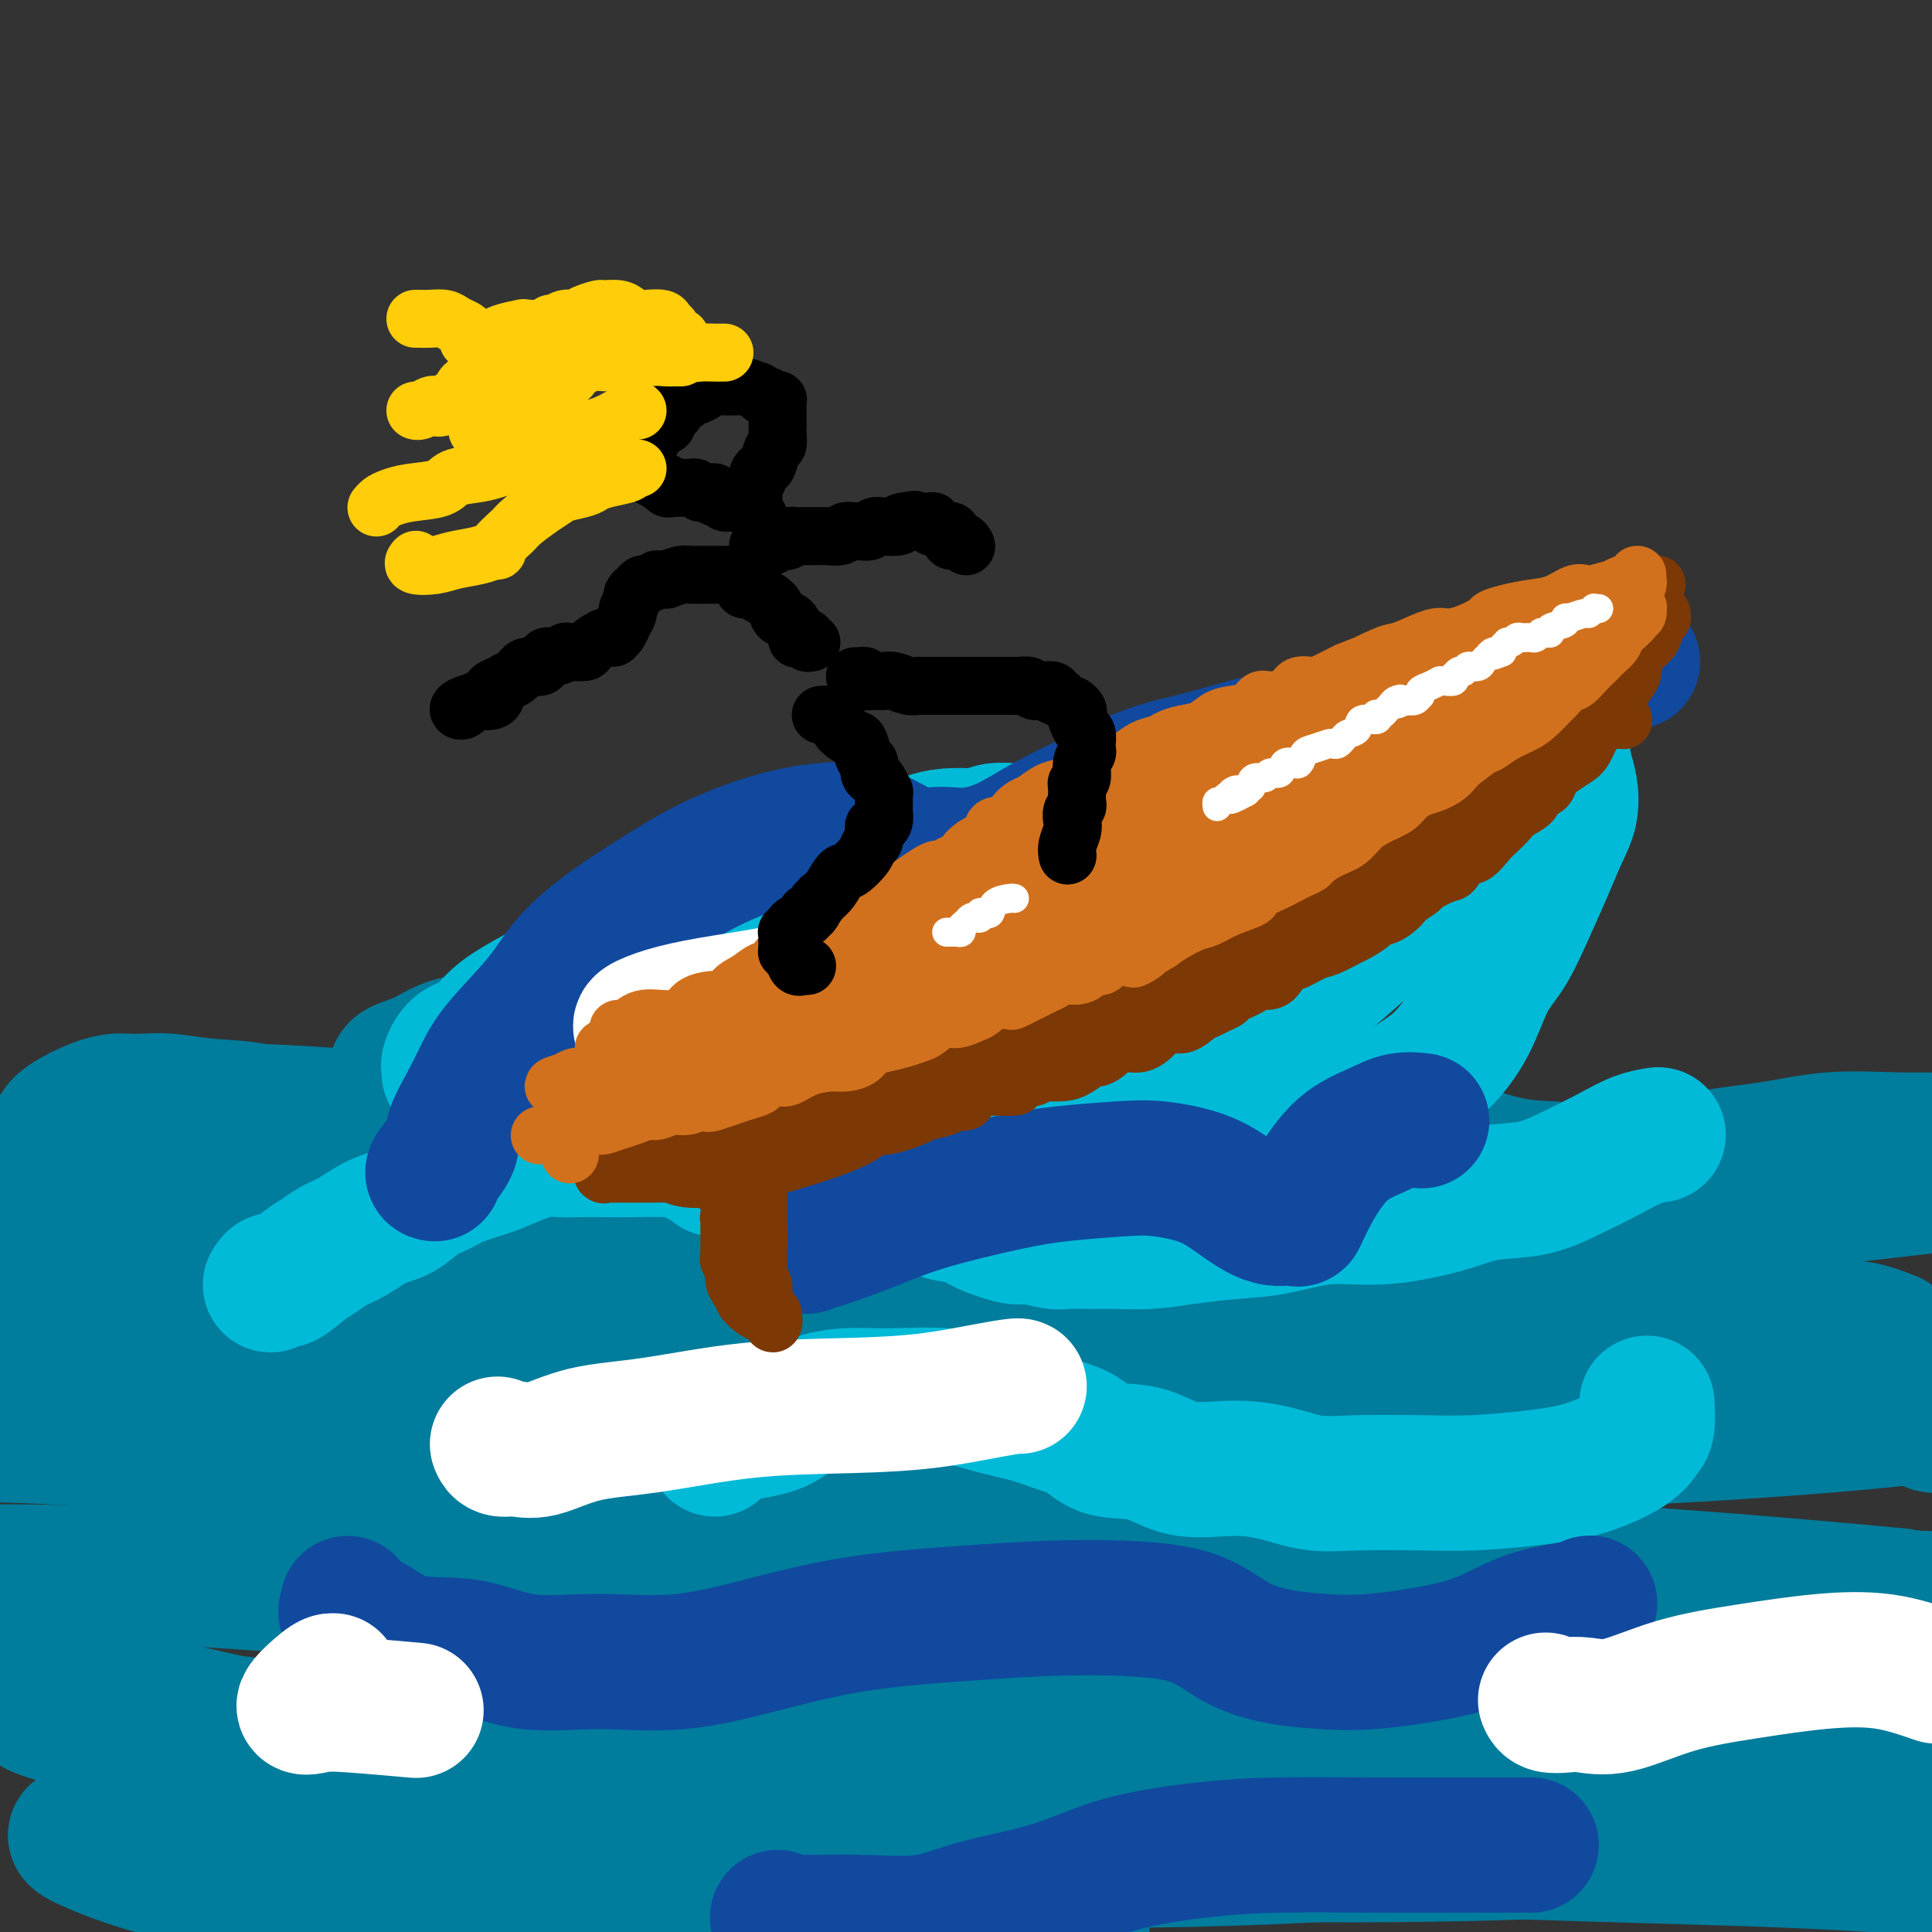 <svg viewBox='0 0 400 400' version='1.1' xmlns='http://www.w3.org/2000/svg' xmlns:xlink='http://www.w3.org/1999/xlink'><rect x="0" y="0" width="400" height="400" fill="#333333" stroke="none"/><g fill='none' stroke='rgb(0,124,156)' stroke-width='28' stroke-linecap='round' stroke-linejoin='round'><path d='M82,223c0.000,-0.443 0.001,-0.887 0,-1c-0.001,-0.113 -0.002,0.104 0,0c0.002,-0.104 0.009,-0.529 1,-1c0.991,-0.471 2.968,-0.988 5,-2c2.032,-1.012 4.121,-2.519 7,-3c2.879,-0.481 6.548,0.064 10,0c3.452,-0.064 6.688,-0.737 10,-1c3.312,-0.263 6.700,-0.116 10,0c3.300,0.116 6.514,0.201 10,1c3.486,0.799 7.246,2.313 10,3c2.754,0.687 4.503,0.549 7,2c2.497,1.451 5.743,4.493 9,7c3.257,2.507 6.526,4.479 9,6c2.474,1.521 4.152,2.591 6,4c1.848,1.409 3.867,3.158 6,4c2.133,0.842 4.380,0.776 6,1c1.620,0.224 2.614,0.737 4,1c1.386,0.263 3.162,0.274 5,0c1.838,-0.274 3.736,-0.833 6,-2c2.264,-1.167 4.895,-2.940 8,-4c3.105,-1.060 6.684,-1.406 10,-2c3.316,-0.594 6.368,-1.435 11,-2c4.632,-0.565 10.846,-0.854 16,-1c5.154,-0.146 9.250,-0.148 14,0c4.750,0.148 10.154,0.446 15,1c4.846,0.554 9.134,1.365 13,2c3.866,0.635 7.310,1.094 11,2c3.690,0.906 7.626,2.259 11,3c3.374,0.741 6.187,0.871 9,1'/><path d='M321,242c8.430,1.475 7.505,1.164 8,1c0.495,-0.164 2.409,-0.181 5,0c2.591,0.181 5.860,0.560 9,0c3.140,-0.560 6.151,-2.059 10,-3c3.849,-0.941 8.537,-1.324 13,-2c4.463,-0.676 8.702,-1.643 13,-2c4.298,-0.357 8.657,-0.102 13,0c4.343,0.102 8.672,0.051 13,0'/><path d='M395,246c2.322,-0.271 4.644,-0.543 0,0c-4.644,0.543 -16.254,1.900 -27,3c-10.746,1.100 -20.628,1.944 -32,3c-11.372,1.056 -24.235,2.323 -36,3c-11.765,0.677 -22.431,0.763 -34,1c-11.569,0.237 -24.040,0.626 -37,0c-12.960,-0.626 -26.411,-2.265 -38,-4c-11.589,-1.735 -21.318,-3.566 -31,-5c-9.682,-1.434 -19.317,-2.472 -29,-4c-9.683,-1.528 -19.413,-3.547 -28,-5c-8.587,-1.453 -16.032,-2.341 -22,-3c-5.968,-0.659 -10.458,-1.091 -15,-2c-4.542,-0.909 -9.136,-2.296 -13,-3c-3.864,-0.704 -6.998,-0.725 -10,-1c-3.002,-0.275 -5.872,-0.804 -8,-1c-2.128,-0.196 -3.515,-0.057 -5,0c-1.485,0.057 -3.067,0.033 -4,0c-0.933,-0.033 -1.217,-0.075 -2,0c-0.783,0.075 -2.064,0.268 -4,1c-1.936,0.732 -4.527,2.003 -6,3c-1.473,0.997 -1.827,1.721 -2,2c-0.173,0.279 -0.163,0.112 0,0c0.163,-0.112 0.479,-0.169 1,0c0.521,0.169 1.245,0.565 4,0c2.755,-0.565 7.539,-2.092 13,-3c5.461,-0.908 11.599,-1.197 20,-1c8.401,0.197 19.064,0.880 32,2c12.936,1.120 28.146,2.679 43,5c14.854,2.321 29.353,5.406 45,8c15.647,2.594 32.444,4.698 48,7c15.556,2.302 29.873,4.800 44,7c14.127,2.200 28.063,4.100 42,6'/><path d='M304,265c40.951,5.715 32.329,3.503 36,4c3.671,0.497 19.635,3.702 29,5c9.365,1.298 12.131,0.688 15,1c2.869,0.312 5.841,1.547 7,2c1.159,0.453 0.505,0.123 -1,0c-1.505,-0.123 -3.860,-0.039 -10,-1c-6.140,-0.961 -16.063,-2.967 -27,-5c-10.937,-2.033 -22.887,-4.093 -37,-6c-14.113,-1.907 -30.389,-3.661 -48,-5c-17.611,-1.339 -36.557,-2.264 -56,-4c-19.443,-1.736 -39.384,-4.283 -58,-6c-18.616,-1.717 -35.907,-2.605 -54,-4c-18.093,-1.395 -36.986,-3.299 -52,-4c-15.014,-0.701 -26.147,-0.200 -34,0c-7.853,0.200 -12.427,0.100 -17,0'/><path d='M16,248c-3.609,-0.560 -7.217,-1.120 0,0c7.217,1.120 25.260,3.920 46,6c20.740,2.080 44.176,3.440 69,5c24.824,1.560 51.036,3.318 79,6c27.964,2.682 57.681,6.286 84,10c26.319,3.714 49.240,7.538 67,11c17.760,3.462 30.360,6.560 36,8c5.640,1.440 4.320,1.220 3,1'/><path d='M381,291c3.026,0.476 6.053,0.952 0,0c-6.053,-0.952 -21.184,-3.332 -39,-5c-17.816,-1.668 -38.316,-2.625 -62,-4c-23.684,-1.375 -50.551,-3.170 -76,-5c-25.449,-1.830 -49.481,-3.697 -74,-6c-24.519,-2.303 -49.524,-5.043 -71,-6c-21.476,-0.957 -39.422,-0.131 -50,0c-10.578,0.131 -13.789,-0.435 -17,-1'/><path d='M1,269c-3.752,-1.127 -7.503,-2.253 0,0c7.503,2.253 26.262,7.886 48,13c21.738,5.114 46.455,9.710 76,15c29.545,5.290 63.919,11.274 98,16c34.081,4.726 67.868,8.196 96,11c28.132,2.804 50.609,4.944 64,6c13.391,1.056 17.695,1.028 22,1'/><path d='M389,330c3.780,0.350 7.559,0.700 0,0c-7.559,-0.700 -26.457,-2.450 -49,-4c-22.543,-1.550 -48.731,-2.899 -78,-5c-29.269,-2.101 -61.618,-4.955 -91,-8c-29.382,-3.045 -55.795,-6.281 -82,-9c-26.205,-2.719 -52.201,-4.920 -69,-6c-16.799,-1.080 -24.399,-1.040 -32,-1'/><path d='M44,317c-8.119,-1.448 -16.238,-2.896 0,0c16.238,2.896 56.835,10.135 94,15c37.165,4.865 70.900,7.356 106,10c35.100,2.644 71.565,5.443 99,8c27.435,2.557 45.838,4.874 54,6c8.162,1.126 6.081,1.063 4,1'/><path d='M363,353c5.232,0.519 10.465,1.038 0,0c-10.465,-1.038 -36.627,-3.635 -65,-6c-28.373,-2.365 -58.956,-4.500 -91,-7c-32.044,-2.500 -65.550,-5.365 -98,-8c-32.450,-2.635 -63.843,-5.038 -85,-6c-21.157,-0.962 -32.079,-0.481 -43,0'/><path d='M16,349c-6.595,-1.685 -13.190,-3.370 0,0c13.190,3.370 46.165,11.797 81,17c34.835,5.203 71.528,7.184 108,9c36.472,1.816 72.722,3.466 103,4c30.278,0.534 54.585,-0.049 68,0c13.415,0.049 15.940,0.731 12,0c-3.940,-0.731 -14.344,-2.874 -31,-4c-16.656,-1.126 -39.562,-1.233 -66,-2c-26.438,-0.767 -56.406,-2.192 -87,-4c-30.594,-1.808 -61.814,-3.997 -88,-6c-26.186,-2.003 -47.340,-3.820 -62,-5c-14.660,-1.180 -22.828,-1.721 -25,-1c-2.172,0.721 1.652,2.706 12,5c10.348,2.294 27.220,4.896 51,7c23.780,2.104 54.467,3.708 88,6c33.533,2.292 69.913,5.271 103,7c33.087,1.729 62.882,2.208 84,3c21.118,0.792 33.559,1.896 46,3'/><path d='M364,382c6.796,0.510 13.593,1.021 0,0c-13.593,-1.021 -47.575,-3.573 -79,-6c-31.425,-2.427 -60.295,-4.729 -91,-7c-30.705,-2.271 -63.247,-4.510 -92,-7c-28.753,-2.490 -53.717,-5.232 -70,-7c-16.283,-1.768 -23.884,-2.561 -25,-2c-1.116,0.561 4.253,2.476 20,6c15.747,3.524 41.870,8.656 72,13c30.130,4.344 64.266,7.900 104,10c39.734,2.100 85.067,2.743 123,1c37.933,-1.743 68.467,-5.871 99,-10'/><path d='M379,335c7.377,1.367 14.754,2.734 0,0c-14.754,-2.734 -51.638,-9.569 -87,-16c-35.362,-6.431 -69.200,-12.460 -102,-18c-32.800,-5.540 -64.561,-10.593 -87,-14c-22.439,-3.407 -35.555,-5.169 -41,-6c-5.445,-0.831 -3.219,-0.732 6,1c9.219,1.732 25.432,5.097 50,8c24.568,2.903 57.493,5.345 89,7c31.507,1.655 61.598,2.522 92,2c30.402,-0.522 61.115,-2.435 80,-4c18.885,-1.565 25.943,-2.783 33,-4'/><path d='M361,288c5.688,-0.372 11.375,-0.744 0,0c-11.375,0.744 -39.814,2.604 -66,4c-26.186,1.396 -50.121,2.327 -73,4c-22.879,1.673 -44.702,4.087 -60,7c-15.298,2.913 -24.071,6.324 -28,10c-3.929,3.676 -3.015,7.616 5,13c8.015,5.384 23.132,12.213 42,18c18.868,5.787 41.486,10.531 64,14c22.514,3.469 44.925,5.664 60,8c15.075,2.336 22.815,4.814 25,7c2.185,2.186 -1.183,4.081 -11,6c-9.817,1.919 -26.081,3.862 -47,5c-20.919,1.138 -46.494,1.472 -73,1c-26.506,-0.472 -53.944,-1.750 -78,-3c-24.056,-1.250 -44.729,-2.472 -62,-3c-17.271,-0.528 -31.138,-0.364 -38,0c-6.862,0.364 -6.719,0.926 -2,3c4.719,2.074 14.013,5.658 29,8c14.987,2.342 35.667,3.442 57,4c21.333,0.558 43.321,0.573 63,1c19.679,0.427 37.051,1.265 46,2c8.949,0.735 9.474,1.368 10,2'/></g>
<g fill='none' stroke='rgb(0,186,216)' stroke-width='28' stroke-linecap='round' stroke-linejoin='round'><path d='M56,266c0.298,-0.501 0.596,-1.002 1,-1c0.404,0.002 0.914,0.507 2,0c1.086,-0.507 2.747,-2.027 4,-3c1.253,-0.973 2.099,-1.400 3,-2c0.901,-0.600 1.857,-1.372 3,-2c1.143,-0.628 2.473,-1.113 4,-2c1.527,-0.887 3.253,-2.177 5,-3c1.747,-0.823 3.517,-1.179 5,-2c1.483,-0.821 2.680,-2.106 4,-3c1.320,-0.894 2.762,-1.396 4,-2c1.238,-0.604 2.274,-1.311 4,-2c1.726,-0.689 4.144,-1.362 6,-2c1.856,-0.638 3.149,-1.243 5,-2c1.851,-0.757 4.260,-1.667 6,-2c1.740,-0.333 2.810,-0.090 4,0c1.190,0.090 2.499,0.026 4,0c1.501,-0.026 3.194,-0.014 5,0c1.806,0.014 3.723,0.031 6,0c2.277,-0.031 4.912,-0.111 7,0c2.088,0.111 3.630,0.412 5,1c1.370,0.588 2.570,1.463 4,2c1.430,0.537 3.091,0.735 4,1c0.909,0.265 1.067,0.596 2,1c0.933,0.404 2.642,0.882 4,1c1.358,0.118 2.366,-0.122 3,0c0.634,0.122 0.896,0.606 2,1c1.104,0.394 3.052,0.697 5,1'/><path d='M167,246c5.129,1.482 3.453,1.186 4,1c0.547,-0.186 3.318,-0.262 5,0c1.682,0.262 2.276,0.862 3,1c0.724,0.138 1.580,-0.185 3,0c1.420,0.185 3.406,0.878 5,1c1.594,0.122 2.798,-0.327 4,0c1.202,0.327 2.402,1.432 4,2c1.598,0.568 3.594,0.601 5,1c1.406,0.399 2.223,1.165 4,2c1.777,0.835 4.516,1.741 6,2c1.484,0.259 1.714,-0.127 3,0c1.286,0.127 3.629,0.767 5,1c1.371,0.233 1.770,0.060 3,0c1.230,-0.060 3.291,-0.005 5,0c1.709,0.005 3.065,-0.039 5,0c1.935,0.039 4.450,0.160 7,0c2.550,-0.160 5.137,-0.603 8,-1c2.863,-0.397 6.002,-0.750 9,-1c2.998,-0.250 5.854,-0.398 9,-1c3.146,-0.602 6.581,-1.657 10,-2c3.419,-0.343 6.821,0.026 10,0c3.179,-0.026 6.136,-0.446 9,-1c2.864,-0.554 5.636,-1.243 8,-2c2.364,-0.757 4.319,-1.582 7,-2c2.681,-0.418 6.089,-0.427 9,-1c2.911,-0.573 5.326,-1.709 8,-3c2.674,-1.291 5.606,-2.738 8,-4c2.394,-1.262 4.250,-2.338 6,-3c1.750,-0.662 3.394,-0.909 4,-1c0.606,-0.091 0.173,-0.026 0,0c-0.173,0.026 -0.087,0.013 0,0'/><path d='M148,300c1.338,-1.146 2.676,-2.293 5,-3c2.324,-0.707 5.634,-0.976 8,-2c2.366,-1.024 3.788,-2.804 6,-4c2.212,-1.196 5.213,-1.807 8,-2c2.787,-0.193 5.360,0.032 9,0c3.640,-0.032 8.346,-0.319 12,0c3.654,0.319 6.256,1.245 9,2c2.744,0.755 5.632,1.338 8,2c2.368,0.662 4.218,1.404 6,2c1.782,0.596 3.495,1.045 5,2c1.505,0.955 2.801,2.415 5,3c2.199,0.585 5.299,0.294 8,1c2.701,0.706 5.002,2.410 8,3c2.998,0.590 6.693,0.067 10,0c3.307,-0.067 6.227,0.323 9,1c2.773,0.677 5.399,1.643 8,2c2.601,0.357 5.178,0.105 9,0c3.822,-0.105 8.890,-0.065 13,0c4.110,0.065 7.262,0.154 11,0c3.738,-0.154 8.063,-0.553 12,-1c3.937,-0.447 7.486,-0.944 11,-2c3.514,-1.056 6.994,-2.673 9,-4c2.006,-1.327 2.538,-2.366 3,-3c0.462,-0.634 0.855,-0.863 1,-2c0.145,-1.137 0.041,-3.182 0,-4c-0.041,-0.818 -0.021,-0.409 0,0'/><path d='M93,222c-0.009,0.105 -0.018,0.210 0,0c0.018,-0.210 0.064,-0.733 0,-1c-0.064,-0.267 -0.239,-0.276 0,-1c0.239,-0.724 0.890,-2.163 2,-3c1.110,-0.837 2.678,-1.071 4,-2c1.322,-0.929 2.399,-2.551 4,-4c1.601,-1.449 3.726,-2.724 6,-4c2.274,-1.276 4.697,-2.552 7,-4c2.303,-1.448 4.486,-3.069 7,-4c2.514,-0.931 5.358,-1.172 7,-2c1.642,-0.828 2.081,-2.243 4,-3c1.919,-0.757 5.317,-0.854 7,-1c1.683,-0.146 1.651,-0.339 3,-1c1.349,-0.661 4.081,-1.789 6,-2c1.919,-0.211 3.027,0.496 4,0c0.973,-0.496 1.813,-2.196 3,-3c1.187,-0.804 2.722,-0.711 4,-1c1.278,-0.289 2.301,-0.961 4,-2c1.699,-1.039 4.076,-2.446 6,-3c1.924,-0.554 3.396,-0.254 5,-1c1.604,-0.746 3.339,-2.539 5,-3c1.661,-0.461 3.248,0.408 5,0c1.752,-0.408 3.670,-2.095 6,-3c2.330,-0.905 5.071,-1.028 7,-1c1.929,0.028 3.047,0.205 4,0c0.953,-0.205 1.742,-0.794 3,-1c1.258,-0.206 2.984,-0.030 4,0c1.016,0.030 1.322,-0.086 2,0c0.678,0.086 1.728,0.374 3,0c1.272,-0.374 2.766,-1.408 4,-2c1.234,-0.592 2.210,-0.740 4,-1c1.790,-0.260 4.395,-0.630 7,-1'/><path d='M230,168c7.385,-1.532 6.849,-2.363 8,-3c1.151,-0.637 3.989,-1.082 7,-2c3.011,-0.918 6.196,-2.311 9,-3c2.804,-0.689 5.226,-0.675 8,-1c2.774,-0.325 5.901,-0.991 9,-2c3.099,-1.009 6.169,-2.361 9,-3c2.831,-0.639 5.423,-0.563 8,-1c2.577,-0.437 5.139,-1.386 8,-2c2.861,-0.614 6.023,-0.891 9,-1c2.977,-0.109 5.771,-0.049 8,0c2.229,0.049 3.892,0.088 5,0c1.108,-0.088 1.659,-0.304 2,0c0.341,0.304 0.471,1.126 1,2c0.529,0.874 1.457,1.799 2,3c0.543,1.201 0.701,2.677 1,4c0.299,1.323 0.737,2.493 1,4c0.263,1.507 0.350,3.351 0,5c-0.350,1.649 -1.135,3.105 -2,5c-0.865,1.895 -1.808,4.230 -3,7c-1.192,2.770 -2.632,5.973 -4,9c-1.368,3.027 -2.662,5.876 -4,8c-1.338,2.124 -2.718,3.523 -4,6c-1.282,2.477 -2.467,6.032 -4,9c-1.533,2.968 -3.416,5.351 -5,7c-1.584,1.649 -2.870,2.565 -5,4c-2.130,1.435 -5.103,3.387 -8,5c-2.897,1.613 -5.718,2.885 -9,4c-3.282,1.115 -7.024,2.072 -10,3c-2.976,0.928 -5.186,1.827 -8,3c-2.814,1.173 -6.233,2.621 -9,4c-2.767,1.379 -4.884,2.690 -7,4'/><path d='M243,246c-9.832,4.702 -6.411,2.955 -7,3c-0.589,0.045 -5.189,1.880 -8,3c-2.811,1.120 -3.833,1.523 -5,2c-1.167,0.477 -2.478,1.027 -3,1c-0.522,-0.027 -0.256,-0.632 0,-1c0.256,-0.368 0.503,-0.499 2,-2c1.497,-1.501 4.245,-4.372 7,-7c2.755,-2.628 5.519,-5.012 8,-7c2.481,-1.988 4.681,-3.578 7,-6c2.319,-2.422 4.758,-5.674 8,-9c3.242,-3.326 7.288,-6.725 11,-10c3.712,-3.275 7.089,-6.426 10,-9c2.911,-2.574 5.355,-4.571 8,-7c2.645,-2.429 5.490,-5.289 8,-8c2.510,-2.711 4.685,-5.272 7,-8c2.315,-2.728 4.770,-5.623 7,-8c2.230,-2.377 4.235,-4.238 5,-6c0.765,-1.762 0.290,-3.426 0,-4c-0.290,-0.574 -0.394,-0.056 0,0c0.394,0.056 1.285,-0.348 0,0c-1.285,0.348 -4.747,1.447 -8,3c-3.253,1.553 -6.296,3.558 -11,6c-4.704,2.442 -11.069,5.320 -18,9c-6.931,3.680 -14.427,8.161 -22,12c-7.573,3.839 -15.224,7.036 -23,10c-7.776,2.964 -15.676,5.693 -22,8c-6.324,2.307 -11.070,4.190 -16,5c-4.930,0.810 -10.043,0.547 -14,1c-3.957,0.453 -6.758,1.622 -9,2c-2.242,0.378 -3.926,-0.035 -6,0c-2.074,0.035 -4.537,0.517 -7,1'/><path d='M152,220c-6.026,0.645 -3.092,0.257 -2,0c1.092,-0.257 0.341,-0.382 0,-1c-0.341,-0.618 -0.274,-1.728 1,-3c1.274,-1.272 3.754,-2.705 6,-4c2.246,-1.295 4.258,-2.450 8,-4c3.742,-1.550 9.215,-3.494 15,-5c5.785,-1.506 11.882,-2.574 17,-3c5.118,-0.426 9.258,-0.210 13,0c3.742,0.210 7.088,0.415 10,1c2.912,0.585 5.390,1.550 7,3c1.610,1.450 2.351,3.385 3,5c0.649,1.615 1.206,2.909 1,4c-0.206,1.091 -1.175,1.979 -3,3c-1.825,1.021 -4.507,2.175 -8,3c-3.493,0.825 -7.797,1.321 -13,2c-5.203,0.679 -11.303,1.541 -17,2c-5.697,0.459 -10.989,0.515 -16,0c-5.011,-0.515 -9.739,-1.600 -13,-3c-3.261,-1.400 -5.053,-3.115 -6,-5c-0.947,-1.885 -1.049,-3.941 0,-6c1.049,-2.059 3.248,-4.121 6,-6c2.752,-1.879 6.057,-3.576 10,-5c3.943,-1.424 8.523,-2.576 14,-4c5.477,-1.424 11.850,-3.118 17,-4c5.150,-0.882 9.077,-0.950 11,0c1.923,0.950 1.842,2.919 2,6c0.158,3.081 0.553,7.276 -1,12c-1.553,4.724 -5.056,9.978 -8,14c-2.944,4.022 -5.331,6.814 -9,10c-3.669,3.186 -8.620,6.768 -12,9c-3.380,2.232 -5.190,3.116 -7,4'/><path d='M178,245c-4.481,3.778 -1.682,1.723 -1,1c0.682,-0.723 -0.753,-0.115 0,-1c0.753,-0.885 3.693,-3.262 8,-6c4.307,-2.738 9.981,-5.837 15,-9c5.019,-3.163 9.383,-6.389 14,-9c4.617,-2.611 9.488,-4.608 12,-6c2.512,-1.392 2.665,-2.178 3,-3c0.335,-0.822 0.853,-1.681 -1,-2c-1.853,-0.319 -6.075,-0.097 -11,1c-4.925,1.097 -10.551,3.069 -16,5c-5.449,1.931 -10.721,3.820 -16,6c-5.279,2.180 -10.567,4.650 -15,7c-4.433,2.350 -8.013,4.578 -11,6c-2.987,1.422 -5.381,2.037 -7,3c-1.619,0.963 -2.463,2.275 -3,3c-0.537,0.725 -0.769,0.862 -1,1'/></g>
<g fill='none' stroke='rgb(17,73,159)' stroke-width='28' stroke-linecap='round' stroke-linejoin='round'><path d='M90,243c-0.329,-0.053 -0.657,-0.106 0,-1c0.657,-0.894 2.300,-2.629 3,-4c0.700,-1.371 0.458,-2.377 1,-4c0.542,-1.623 1.867,-3.863 3,-6c1.133,-2.137 2.075,-4.170 3,-6c0.925,-1.830 1.834,-3.456 4,-6c2.166,-2.544 5.588,-6.006 8,-9c2.412,-2.994 3.814,-5.519 6,-8c2.186,-2.481 5.156,-4.917 8,-7c2.844,-2.083 5.561,-3.813 9,-6c3.439,-2.187 7.601,-4.830 12,-7c4.399,-2.170 9.037,-3.866 13,-5c3.963,-1.134 7.252,-1.705 10,-2c2.748,-0.295 4.955,-0.314 7,0c2.045,0.314 3.927,0.961 6,2c2.073,1.039 4.336,2.471 6,3c1.664,0.529 2.727,0.155 4,0c1.273,-0.155 2.755,-0.091 4,0c1.245,0.091 2.254,0.208 4,0c1.746,-0.208 4.230,-0.740 7,-2c2.770,-1.260 5.825,-3.247 9,-5c3.175,-1.753 6.469,-3.270 10,-5c3.531,-1.730 7.300,-3.672 11,-5c3.700,-1.328 7.331,-2.044 11,-3c3.669,-0.956 7.375,-2.154 11,-3c3.625,-0.846 7.171,-1.340 10,-2c2.829,-0.660 4.943,-1.486 7,-2c2.057,-0.514 4.056,-0.715 6,-1c1.944,-0.285 3.831,-0.654 5,-1c1.169,-0.346 1.620,-0.670 3,-1c1.380,-0.330 3.690,-0.665 6,-1'/><path d='M297,146c10.199,-2.466 6.198,-1.631 7,-2c0.802,-0.369 6.407,-1.941 10,-3c3.593,-1.059 5.173,-1.604 7,-2c1.827,-0.396 3.901,-0.642 6,-1c2.099,-0.358 4.222,-0.828 6,-1c1.778,-0.172 3.209,-0.046 4,0c0.791,0.046 0.940,0.013 1,0c0.060,-0.013 0.030,-0.007 0,0'/><path d='M167,258c-0.602,0.017 -1.204,0.033 -1,0c0.204,-0.033 1.213,-0.117 4,-1c2.787,-0.883 7.353,-2.566 11,-4c3.647,-1.434 6.376,-2.620 11,-4c4.624,-1.380 11.145,-2.954 16,-4c4.855,-1.046 8.046,-1.566 12,-2c3.954,-0.434 8.671,-0.784 12,-1c3.329,-0.216 5.271,-0.297 8,0c2.729,0.297 6.246,0.974 9,2c2.754,1.026 4.745,2.403 7,4c2.255,1.597 4.775,3.414 7,4c2.225,0.586 4.156,-0.059 5,0c0.844,0.059 0.601,0.821 1,0c0.399,-0.821 1.439,-3.225 3,-6c1.561,-2.775 3.644,-5.920 6,-8c2.356,-2.080 4.985,-3.093 7,-4c2.015,-0.907 3.416,-1.707 5,-2c1.584,-0.293 3.349,-0.079 4,0c0.651,0.079 0.186,0.023 0,0c-0.186,-0.023 -0.093,-0.011 0,0'/><path d='M72,332c0.108,0.338 0.215,0.676 0,1c-0.215,0.324 -0.753,0.634 0,1c0.753,0.366 2.798,0.787 5,2c2.202,1.213 4.561,3.218 8,4c3.439,0.782 7.958,0.342 12,1c4.042,0.658 7.605,2.416 12,3c4.395,0.584 9.620,-0.004 15,0c5.380,0.004 10.914,0.600 17,0c6.086,-0.600 12.725,-2.396 19,-4c6.275,-1.604 12.185,-3.015 19,-4c6.815,-0.985 14.535,-1.544 21,-2c6.465,-0.456 11.674,-0.809 17,-1c5.326,-0.191 10.767,-0.220 16,0c5.233,0.220 10.258,0.687 14,2c3.742,1.313 6.203,3.471 9,5c2.797,1.529 5.932,2.430 9,3c3.068,0.570 6.070,0.809 9,1c2.930,0.191 5.789,0.336 10,0c4.211,-0.336 9.773,-1.151 14,-2c4.227,-0.849 7.119,-1.730 10,-3c2.881,-1.270 5.752,-2.928 9,-4c3.248,-1.072 6.875,-1.558 9,-2c2.125,-0.442 2.750,-0.841 3,-1c0.250,-0.159 0.125,-0.080 0,0'/><path d='M161,397c0.696,0.441 1.392,0.882 4,1c2.608,0.118 7.129,-0.086 12,0c4.871,0.086 10.092,0.461 14,0c3.908,-0.461 6.502,-1.759 11,-3c4.498,-1.241 10.902,-2.423 16,-4c5.098,-1.577 8.892,-3.547 14,-5c5.108,-1.453 11.529,-2.389 17,-3c5.471,-0.611 9.992,-0.896 16,-1c6.008,-0.104 13.505,-0.028 20,0c6.495,0.028 11.989,0.007 17,0c5.011,-0.007 9.539,-0.002 12,0c2.461,0.002 2.855,0.001 3,0c0.145,-0.001 0.041,-0.000 0,0c-0.041,0.000 -0.021,0.000 0,0'/></g>
<g fill='none' stroke='rgb(255,255,255)' stroke-width='28' stroke-linecap='round' stroke-linejoin='round'><path d='M133,214c0.099,-0.357 0.199,-0.714 0,-1c-0.199,-0.286 -0.695,-0.501 0,-1c0.695,-0.499 2.581,-1.282 5,-2c2.419,-0.718 5.372,-1.369 9,-2c3.628,-0.631 7.932,-1.241 12,-2c4.068,-0.759 7.902,-1.668 12,-2c4.098,-0.332 8.462,-0.089 12,0c3.538,0.089 6.249,0.024 9,0c2.751,-0.024 5.541,-0.007 7,0c1.459,0.007 1.587,0.003 2,0c0.413,-0.003 1.110,-0.004 2,0c0.890,0.004 1.972,0.014 3,0c1.028,-0.014 2.003,-0.052 4,-1c1.997,-0.948 5.015,-2.808 8,-4c2.985,-1.192 5.935,-1.717 9,-2c3.065,-0.283 6.244,-0.323 9,-1c2.756,-0.677 5.088,-1.990 7,-3c1.912,-1.010 3.403,-1.717 4,-2c0.597,-0.283 0.298,-0.141 0,0'/><path d='M103,299c0.183,0.444 0.366,0.889 1,1c0.634,0.111 1.719,-0.110 3,0c1.281,0.110 2.758,0.552 5,0c2.242,-0.552 5.248,-2.097 9,-3c3.752,-0.903 8.249,-1.163 14,-2c5.751,-0.837 12.756,-2.253 20,-3c7.244,-0.747 14.726,-0.827 21,-1c6.274,-0.173 11.342,-0.439 16,-1c4.658,-0.561 8.908,-1.419 12,-2c3.092,-0.581 5.025,-0.887 6,-1c0.975,-0.113 0.993,-0.032 1,0c0.007,0.032 0.004,0.016 0,0'/><path d='M69,348c-0.332,-0.028 -0.664,-0.056 -2,1c-1.336,1.056 -3.675,3.197 -4,4c-0.325,0.803 1.366,0.268 3,0c1.634,-0.268 3.211,-0.268 7,0c3.789,0.268 9.789,0.803 12,1c2.211,0.197 0.632,0.056 0,0c-0.632,-0.056 -0.316,-0.028 0,0'/><path d='M320,352c0.167,0.415 0.333,0.831 1,1c0.667,0.169 1.833,0.092 3,0c1.167,-0.092 2.333,-0.200 4,0c1.667,0.200 3.835,0.706 7,0c3.165,-0.706 7.329,-2.626 12,-4c4.671,-1.374 9.850,-2.203 15,-3c5.150,-0.797 10.271,-1.561 15,-2c4.729,-0.439 9.065,-0.554 13,0c3.935,0.554 7.467,1.777 11,3'/></g>
<g fill='none' stroke='rgb(124,56,5)' stroke-width='12' stroke-linecap='round' stroke-linejoin='round'><path d='M336,149c0.000,0.000 0.100,0.100 0.1,0.1'/><path d='M334,149c0.000,0.000 0.100,0.100 0.1,0.1'/><path d='M340,124c-0.311,-0.022 -0.622,-0.043 -1,0c-0.378,0.043 -0.824,0.151 -2,0c-1.176,-0.151 -3.082,-0.561 -5,0c-1.918,0.561 -3.850,2.091 -6,3c-2.150,0.909 -4.519,1.196 -7,2c-2.481,0.804 -5.072,2.125 -7,3c-1.928,0.875 -3.191,1.303 -5,2c-1.809,0.697 -4.162,1.661 -6,2c-1.838,0.339 -3.160,0.051 -5,1c-1.840,0.949 -4.198,3.136 -6,4c-1.802,0.864 -3.048,0.407 -5,1c-1.952,0.593 -4.610,2.237 -7,3c-2.390,0.763 -4.511,0.646 -6,1c-1.489,0.354 -2.346,1.179 -4,2c-1.654,0.821 -4.105,1.638 -6,2c-1.895,0.362 -3.234,0.270 -5,1c-1.766,0.730 -3.958,2.283 -5,3c-1.042,0.717 -0.933,0.597 -2,1c-1.067,0.403 -3.311,1.329 -5,2c-1.689,0.671 -2.823,1.085 -4,2c-1.177,0.915 -2.396,2.329 -4,3c-1.604,0.671 -3.593,0.598 -5,1c-1.407,0.402 -2.232,1.277 -3,2c-0.768,0.723 -1.479,1.293 -3,2c-1.521,0.707 -3.851,1.550 -5,2c-1.149,0.450 -1.117,0.506 -2,1c-0.883,0.494 -2.681,1.427 -4,2c-1.319,0.573 -2.160,0.787 -3,1'/><path d='M212,173c-7.425,3.764 -3.488,2.173 -3,2c0.488,-0.173 -2.473,1.071 -4,2c-1.527,0.929 -1.619,1.543 -2,2c-0.381,0.457 -1.050,0.757 -2,1c-0.950,0.243 -2.181,0.428 -3,1c-0.819,0.572 -1.225,1.532 -2,2c-0.775,0.468 -1.920,0.444 -3,1c-1.080,0.556 -2.095,1.692 -3,2c-0.905,0.308 -1.700,-0.212 -2,0c-0.300,0.212 -0.105,1.155 -1,2c-0.895,0.845 -2.879,1.594 -4,2c-1.121,0.406 -1.378,0.471 -2,1c-0.622,0.529 -1.607,1.521 -3,2c-1.393,0.479 -3.194,0.444 -4,1c-0.806,0.556 -0.618,1.701 -1,2c-0.382,0.299 -1.334,-0.249 -2,0c-0.666,0.249 -1.046,1.296 -1,2c0.046,0.704 0.519,1.065 0,1c-0.519,-0.065 -2.030,-0.557 -3,0c-0.970,0.557 -1.398,2.164 -2,3c-0.602,0.836 -1.378,0.901 -2,1c-0.622,0.099 -1.088,0.232 -2,1c-0.912,0.768 -2.268,2.171 -4,3c-1.732,0.829 -3.841,1.084 -5,2c-1.159,0.916 -1.369,2.494 -2,3c-0.631,0.506 -1.685,-0.060 -2,0c-0.315,0.060 0.107,0.747 0,1c-0.107,0.253 -0.745,0.072 -1,0c-0.255,-0.072 -0.128,-0.036 0,0'/><path d='M344,127c0.105,0.528 0.211,1.055 0,1c-0.211,-0.055 -0.738,-0.693 -1,0c-0.262,0.693 -0.259,2.718 -1,4c-0.741,1.282 -2.227,1.820 -3,3c-0.773,1.180 -0.832,3.001 -1,4c-0.168,0.999 -0.443,1.174 -1,2c-0.557,0.826 -1.395,2.302 -2,3c-0.605,0.698 -0.977,0.617 -1,1c-0.023,0.383 0.304,1.229 0,2c-0.304,0.771 -1.240,1.466 -2,2c-0.760,0.534 -1.345,0.905 -2,2c-0.655,1.095 -1.379,2.913 -2,4c-0.621,1.087 -1.140,1.442 -2,2c-0.860,0.558 -2.060,1.318 -3,2c-0.940,0.682 -1.621,1.285 -2,2c-0.379,0.715 -0.458,1.542 -1,2c-0.542,0.458 -1.549,0.546 -2,1c-0.451,0.454 -0.346,1.275 -1,2c-0.654,0.725 -2.066,1.355 -3,2c-0.934,0.645 -1.391,1.305 -2,2c-0.609,0.695 -1.371,1.427 -2,2c-0.629,0.573 -1.125,0.989 -2,2c-0.875,1.011 -2.130,2.618 -3,3c-0.870,0.382 -1.355,-0.459 -2,0c-0.645,0.459 -1.449,2.220 -2,3c-0.551,0.780 -0.849,0.580 -2,1c-1.151,0.420 -3.156,1.459 -4,2c-0.844,0.541 -0.527,0.583 -1,1c-0.473,0.417 -1.737,1.208 -3,2'/><path d='M291,186c-5.877,4.915 -2.068,1.702 -1,1c1.068,-0.702 -0.604,1.106 -2,2c-1.396,0.894 -2.517,0.874 -3,1c-0.483,0.126 -0.329,0.400 -1,1c-0.671,0.600 -2.166,1.528 -3,2c-0.834,0.472 -1.006,0.489 -2,1c-0.994,0.511 -2.808,1.515 -4,2c-1.192,0.485 -1.760,0.449 -3,1c-1.240,0.551 -3.153,1.688 -4,2c-0.847,0.312 -0.630,-0.202 -1,0c-0.370,0.202 -1.329,1.118 -2,2c-0.671,0.882 -1.054,1.728 -2,2c-0.946,0.272 -2.456,-0.029 -3,0c-0.544,0.029 -0.124,0.389 -1,1c-0.876,0.611 -3.049,1.472 -4,2c-0.951,0.528 -0.680,0.724 -1,1c-0.320,0.276 -1.230,0.633 -2,1c-0.770,0.367 -1.401,0.743 -2,1c-0.599,0.257 -1.167,0.396 -2,1c-0.833,0.604 -1.930,1.672 -3,2c-1.070,0.328 -2.113,-0.086 -3,0c-0.887,0.086 -1.616,0.670 -2,1c-0.384,0.330 -0.422,0.404 -1,1c-0.578,0.596 -1.697,1.713 -3,2c-1.303,0.287 -2.789,-0.256 -4,0c-1.211,0.256 -2.147,1.312 -3,2c-0.853,0.688 -1.624,1.008 -2,1c-0.376,-0.008 -0.359,-0.342 -1,0c-0.641,0.342 -1.942,1.361 -3,2c-1.058,0.639 -1.874,0.897 -3,1c-1.126,0.103 -2.563,0.052 -4,0'/><path d='M216,222c-4.756,1.730 -2.147,1.054 -2,1c0.147,-0.054 -2.169,0.515 -3,1c-0.831,0.485 -0.177,0.886 -1,1c-0.823,0.114 -3.125,-0.058 -5,0c-1.875,0.058 -3.325,0.345 -4,1c-0.675,0.655 -0.575,1.677 -1,2c-0.425,0.323 -1.375,-0.054 -2,0c-0.625,0.054 -0.923,0.539 -2,1c-1.077,0.461 -2.932,0.898 -4,1c-1.068,0.102 -1.351,-0.130 -2,0c-0.649,0.130 -1.666,0.622 -3,1c-1.334,0.378 -2.985,0.641 -4,1c-1.015,0.359 -1.393,0.815 -2,1c-0.607,0.185 -1.443,0.101 -2,0c-0.557,-0.101 -0.836,-0.219 -1,0c-0.164,0.219 -0.214,0.776 -1,1c-0.786,0.224 -2.308,0.117 -3,0c-0.692,-0.117 -0.556,-0.243 -1,0c-0.444,0.243 -1.470,0.853 -2,1c-0.530,0.147 -0.565,-0.171 -1,0c-0.435,0.171 -1.270,0.829 -2,1c-0.730,0.171 -1.356,-0.147 -2,0c-0.644,0.147 -1.307,0.758 -2,1c-0.693,0.242 -1.417,0.116 -2,0c-0.583,-0.116 -1.023,-0.223 -1,0c0.023,0.223 0.511,0.777 0,1c-0.511,0.223 -2.021,0.115 -3,0c-0.979,-0.115 -1.427,-0.237 -2,0c-0.573,0.237 -1.270,0.833 -2,1c-0.730,0.167 -1.494,-0.095 -2,0c-0.506,0.095 -0.753,0.548 -1,1'/><path d='M151,240c-10.579,2.946 -4.528,1.311 -3,1c1.528,-0.311 -1.468,0.701 -3,1c-1.532,0.299 -1.600,-0.116 -2,0c-0.400,0.116 -1.131,0.763 -2,1c-0.869,0.237 -1.877,0.063 -3,0c-1.123,-0.063 -2.361,-0.017 -3,0c-0.639,0.017 -0.679,0.005 -1,0c-0.321,-0.005 -0.923,-0.002 -2,0c-1.077,0.002 -2.628,0.002 -4,0c-1.372,-0.002 -2.564,-0.006 -3,0c-0.436,0.006 -0.117,0.023 0,0c0.117,-0.023 0.030,-0.088 0,0c-0.030,0.088 -0.005,0.327 0,0c0.005,-0.327 -0.009,-1.219 0,-2c0.009,-0.781 0.043,-1.451 0,-2c-0.043,-0.549 -0.161,-0.977 0,-1c0.161,-0.023 0.603,0.360 1,0c0.397,-0.360 0.750,-1.462 1,-2c0.250,-0.538 0.396,-0.512 1,-1c0.604,-0.488 1.667,-1.492 2,-2c0.333,-0.508 -0.064,-0.521 0,-1c0.064,-0.479 0.590,-1.422 1,-2c0.410,-0.578 0.705,-0.789 1,-1'/><path d='M132,229c1.488,-2.818 1.709,-2.864 2,-3c0.291,-0.136 0.651,-0.361 1,-1c0.349,-0.639 0.685,-1.690 1,-2c0.315,-0.310 0.609,0.121 1,0c0.391,-0.121 0.878,-0.795 1,-1c0.122,-0.205 -0.121,0.060 0,0c0.121,-0.060 0.606,-0.446 1,-1c0.394,-0.554 0.698,-1.276 1,-2c0.302,-0.724 0.602,-1.451 1,-2c0.398,-0.549 0.895,-0.920 1,-1c0.105,-0.080 -0.183,0.133 0,0c0.183,-0.133 0.837,-0.610 1,-1c0.163,-0.390 -0.166,-0.693 0,-1c0.166,-0.307 0.828,-0.618 1,-1c0.172,-0.382 -0.146,-0.834 0,-1c0.146,-0.166 0.756,-0.048 1,0c0.244,0.048 0.122,0.024 0,0'/><path d='M148,245c-0.090,0.051 -0.180,0.102 0,0c0.180,-0.102 0.631,-0.356 1,0c0.369,0.356 0.658,1.321 1,2c0.342,0.679 0.739,1.073 1,2c0.261,0.927 0.385,2.387 1,3c0.615,0.613 1.719,0.381 2,1c0.281,0.619 -0.261,2.091 0,3c0.261,0.909 1.324,1.255 2,2c0.676,0.745 0.966,1.888 1,3c0.034,1.112 -0.188,2.191 0,3c0.188,0.809 0.785,1.348 1,2c0.215,0.652 0.047,1.418 0,2c-0.047,0.582 0.026,0.982 0,1c-0.026,0.018 -0.151,-0.344 0,0c0.151,0.344 0.578,1.396 1,2c0.422,0.604 0.839,0.761 1,1c0.161,0.239 0.066,0.559 0,1c-0.066,0.441 -0.102,1.001 0,1c0.102,-0.001 0.344,-0.564 0,-1c-0.344,-0.436 -1.272,-0.746 -2,-1c-0.728,-0.254 -1.257,-0.452 -2,-1c-0.743,-0.548 -1.702,-1.446 -2,-2c-0.298,-0.554 0.064,-0.765 0,-1c-0.064,-0.235 -0.553,-0.496 -1,-1c-0.447,-0.504 -0.851,-1.251 -1,-2c-0.149,-0.749 -0.043,-1.500 0,-2c0.043,-0.500 0.021,-0.750 0,-1'/><path d='M152,262c-1.464,-2.047 -1.124,-1.163 -1,-1c0.124,0.163 0.033,-0.393 0,-1c-0.033,-0.607 -0.009,-1.263 0,-2c0.009,-0.737 0.001,-1.555 0,-2c-0.001,-0.445 0.003,-0.517 0,-1c-0.003,-0.483 -0.015,-1.377 0,-2c0.015,-0.623 0.057,-0.975 0,-1c-0.057,-0.025 -0.211,0.276 0,0c0.211,-0.276 0.789,-1.130 1,-2c0.211,-0.870 0.054,-1.755 0,-2c-0.054,-0.245 -0.007,0.150 0,0c0.007,-0.150 -0.027,-0.845 0,-1c0.027,-0.155 0.117,0.230 0,1c-0.117,0.770 -0.439,1.926 0,3c0.439,1.074 1.638,2.067 2,3c0.362,0.933 -0.113,1.805 0,3c0.113,1.195 0.815,2.711 1,4c0.185,1.289 -0.147,2.351 0,3c0.147,0.649 0.771,0.885 1,1c0.229,0.115 0.062,0.108 0,0c-0.062,-0.108 -0.018,-0.317 0,-1c0.018,-0.683 0.009,-1.842 0,-3'/><path d='M156,261c0.381,-1.008 0.834,-2.028 1,-3c0.166,-0.972 0.044,-1.895 0,-3c-0.044,-1.105 -0.012,-2.392 0,-3c0.012,-0.608 0.003,-0.538 0,-1c-0.003,-0.462 -0.001,-1.457 0,-2c0.001,-0.543 0.000,-0.633 0,-1c-0.000,-0.367 -0.000,-1.010 0,-1c0.000,0.010 0.001,0.674 0,1c-0.001,0.326 -0.003,0.316 0,1c0.003,0.684 0.011,2.064 0,3c-0.011,0.936 -0.040,1.430 0,2c0.040,0.570 0.151,1.217 0,2c-0.151,0.783 -0.562,1.701 -1,2c-0.438,0.299 -0.902,-0.022 -1,0c-0.098,0.022 0.170,0.389 0,0c-0.170,-0.389 -0.778,-1.532 -1,-2c-0.222,-0.468 -0.060,-0.261 0,-1c0.060,-0.739 0.016,-2.425 0,-3c-0.016,-0.575 -0.004,-0.039 0,0c0.004,0.039 0.001,-0.417 0,-1c-0.001,-0.583 -0.001,-1.291 0,-2'/><path d='M154,249c-0.155,-1.636 -0.042,-1.227 0,-1c0.042,0.227 0.014,0.271 0,0c-0.014,-0.271 -0.014,-0.856 0,-1c0.014,-0.144 0.042,0.154 0,0c-0.042,-0.154 -0.155,-0.758 0,-1c0.155,-0.242 0.577,-0.121 1,0'/><path d='M155,246c0.156,-0.689 0.044,-0.911 0,-1c-0.044,-0.089 -0.022,-0.044 0,0'/><path d='M343,121c-0.368,0.052 -0.736,0.104 -1,0c-0.264,-0.104 -0.423,-0.365 -1,0c-0.577,0.365 -1.572,1.355 -2,2c-0.428,0.645 -0.291,0.946 -1,1c-0.709,0.054 -2.265,-0.139 -3,0c-0.735,0.139 -0.648,0.610 -1,1c-0.352,0.390 -1.144,0.700 -2,1c-0.856,0.300 -1.777,0.591 -2,1c-0.223,0.409 0.253,0.936 0,1c-0.253,0.064 -1.236,-0.334 -2,0c-0.764,0.334 -1.311,1.398 -2,2c-0.689,0.602 -1.521,0.740 -2,1c-0.479,0.260 -0.604,0.643 -1,1c-0.396,0.357 -1.064,0.687 -2,1c-0.936,0.313 -2.141,0.609 -3,1c-0.859,0.391 -1.373,0.877 -2,1c-0.627,0.123 -1.367,-0.118 -2,0c-0.633,0.118 -1.158,0.596 -2,1c-0.842,0.404 -2.002,0.735 -3,1c-0.998,0.265 -1.836,0.465 -3,1c-1.164,0.535 -2.654,1.405 -4,2c-1.346,0.595 -2.549,0.915 -3,1c-0.451,0.085 -0.151,-0.065 -1,0c-0.849,0.065 -2.847,0.346 -4,1c-1.153,0.654 -1.461,1.681 -2,2c-0.539,0.319 -1.309,-0.069 -2,0c-0.691,0.069 -1.301,0.596 -2,1c-0.699,0.404 -1.485,0.687 -3,1c-1.515,0.313 -3.757,0.657 -6,1'/><path d='M279,147c-7.734,2.423 -5.070,0.982 -5,1c0.070,0.018 -2.453,1.496 -4,2c-1.547,0.504 -2.119,0.034 -3,0c-0.881,-0.034 -2.072,0.367 -3,1c-0.928,0.633 -1.593,1.498 -2,2c-0.407,0.502 -0.556,0.640 -1,1c-0.444,0.360 -1.183,0.941 -2,1c-0.817,0.059 -1.714,-0.405 -3,0c-1.286,0.405 -2.963,1.680 -4,2c-1.037,0.320 -1.435,-0.314 -2,0c-0.565,0.314 -1.295,1.576 -2,2c-0.705,0.424 -1.383,0.009 -2,0c-0.617,-0.009 -1.173,0.386 -2,1c-0.827,0.614 -1.925,1.445 -3,2c-1.075,0.555 -2.129,0.834 -3,1c-0.871,0.166 -1.560,0.219 -3,1c-1.440,0.781 -3.630,2.289 -5,3c-1.370,0.711 -1.919,0.623 -3,1c-1.081,0.377 -2.693,1.219 -4,2c-1.307,0.781 -2.309,1.503 -3,2c-0.691,0.497 -1.071,0.771 -2,1c-0.929,0.229 -2.408,0.413 -4,1c-1.592,0.587 -3.297,1.576 -4,2c-0.703,0.424 -0.402,0.284 -1,1c-0.598,0.716 -2.093,2.289 -3,3c-0.907,0.711 -1.227,0.561 -2,1c-0.773,0.439 -2.001,1.468 -3,2c-0.999,0.532 -1.769,0.566 -3,1c-1.231,0.434 -2.923,1.267 -4,2c-1.077,0.733 -1.538,1.367 -2,2'/><path d='M192,188c-7.059,4.136 -3.206,2.477 -2,2c1.206,-0.477 -0.235,0.229 -2,1c-1.765,0.771 -3.853,1.606 -5,2c-1.147,0.394 -1.352,0.347 -2,1c-0.648,0.653 -1.738,2.008 -3,3c-1.262,0.992 -2.697,1.623 -4,2c-1.303,0.377 -2.473,0.500 -3,1c-0.527,0.500 -0.409,1.377 -1,2c-0.591,0.623 -1.890,0.993 -3,1c-1.110,0.007 -2.031,-0.349 -3,0c-0.969,0.349 -1.986,1.404 -3,2c-1.014,0.596 -2.025,0.733 -3,1c-0.975,0.267 -1.912,0.663 -3,1c-1.088,0.337 -2.325,0.615 -3,1c-0.675,0.385 -0.786,0.877 -1,1c-0.214,0.123 -0.529,-0.125 -1,0c-0.471,0.125 -1.096,0.621 -2,1c-0.904,0.379 -2.088,0.640 -3,1c-0.912,0.360 -1.554,0.818 -2,1c-0.446,0.182 -0.696,0.086 -1,0c-0.304,-0.086 -0.662,-0.164 -1,0c-0.338,0.164 -0.657,0.568 -1,1c-0.343,0.432 -0.711,0.890 -1,1c-0.289,0.110 -0.498,-0.130 -1,0c-0.502,0.130 -1.298,0.629 -2,1c-0.702,0.371 -1.312,0.615 -2,1c-0.688,0.385 -1.454,0.911 -2,1c-0.546,0.089 -0.870,-0.260 -1,0c-0.130,0.260 -0.065,1.130 0,2'/><path d='M131,219c-9.615,4.747 -3.154,1.116 -1,0c2.154,-1.116 -0.001,0.283 -1,1c-0.999,0.717 -0.842,0.752 -1,1c-0.158,0.248 -0.630,0.708 -1,1c-0.370,0.292 -0.638,0.416 -1,1c-0.362,0.584 -0.819,1.627 -1,2c-0.181,0.373 -0.087,0.076 0,0c0.087,-0.076 0.167,0.071 0,0c-0.167,-0.071 -0.581,-0.359 -1,0c-0.419,0.359 -0.844,1.366 -1,2c-0.156,0.634 -0.045,0.895 0,1c0.045,0.105 0.022,0.052 0,0'/></g>
<g fill='none' stroke='rgb(124,56,5)' stroke-width='28' stroke-linecap='round' stroke-linejoin='round'><path d='M146,230c-0.105,-0.034 -0.210,-0.068 0,0c0.210,0.068 0.735,0.240 1,0c0.265,-0.240 0.269,-0.890 1,-1c0.731,-0.110 2.187,0.322 3,0c0.813,-0.322 0.982,-1.398 2,-2c1.018,-0.602 2.883,-0.728 4,-1c1.117,-0.272 1.484,-0.688 2,-1c0.516,-0.312 1.180,-0.521 2,-1c0.820,-0.479 1.795,-1.229 3,-2c1.205,-0.771 2.640,-1.564 4,-2c1.360,-0.436 2.645,-0.515 4,-1c1.355,-0.485 2.781,-1.376 4,-2c1.219,-0.624 2.231,-0.982 3,-1c0.769,-0.018 1.294,0.305 2,0c0.706,-0.305 1.592,-1.236 3,-2c1.408,-0.764 3.338,-1.360 5,-2c1.662,-0.640 3.057,-1.323 5,-2c1.943,-0.677 4.436,-1.346 6,-2c1.564,-0.654 2.200,-1.293 3,-2c0.800,-0.707 1.766,-1.483 3,-2c1.234,-0.517 2.738,-0.775 4,-1c1.262,-0.225 2.282,-0.417 3,-1c0.718,-0.583 1.134,-1.557 2,-2c0.866,-0.443 2.180,-0.356 4,-1c1.820,-0.644 4.144,-2.020 6,-3c1.856,-0.980 3.245,-1.566 5,-2c1.755,-0.434 3.878,-0.717 6,-1'/><path d='M236,193c14.589,-6.164 6.060,-3.073 4,-2c-2.060,1.073 2.348,0.128 5,-1c2.652,-1.128 3.548,-2.438 5,-3c1.452,-0.562 3.459,-0.377 5,-1c1.541,-0.623 2.614,-2.054 4,-3c1.386,-0.946 3.084,-1.407 5,-2c1.916,-0.593 4.051,-1.317 6,-2c1.949,-0.683 3.711,-1.324 5,-2c1.289,-0.676 2.105,-1.387 3,-2c0.895,-0.613 1.871,-1.126 3,-2c1.129,-0.874 2.413,-2.107 4,-3c1.587,-0.893 3.477,-1.446 5,-2c1.523,-0.554 2.678,-1.108 4,-2c1.322,-0.892 2.813,-2.123 4,-3c1.187,-0.877 2.072,-1.400 3,-2c0.928,-0.600 1.899,-1.277 3,-2c1.101,-0.723 2.331,-1.493 3,-2c0.669,-0.507 0.776,-0.752 1,-1c0.224,-0.248 0.565,-0.501 1,-1c0.435,-0.499 0.965,-1.245 2,-2c1.035,-0.755 2.574,-1.518 3,-2c0.426,-0.482 -0.262,-0.682 0,-1c0.262,-0.318 1.473,-0.756 2,-1c0.527,-0.244 0.368,-0.296 1,-1c0.632,-0.704 2.054,-2.060 3,-3c0.946,-0.940 1.417,-1.465 2,-2c0.583,-0.535 1.280,-1.082 2,-2c0.720,-0.918 1.463,-2.209 2,-3c0.537,-0.791 0.868,-1.083 1,-1c0.132,0.083 0.066,0.542 0,1'/><path d='M327,138c4.814,-3.793 0.350,0.723 -2,3c-2.350,2.277 -2.585,2.314 -4,3c-1.415,0.686 -4.011,2.023 -7,3c-2.989,0.977 -6.371,1.596 -9,3c-2.629,1.404 -4.505,3.592 -7,5c-2.495,1.408 -5.609,2.035 -8,3c-2.391,0.965 -4.060,2.269 -6,3c-1.940,0.731 -4.153,0.890 -6,2c-1.847,1.110 -3.329,3.170 -6,4c-2.671,0.830 -6.531,0.430 -9,1c-2.469,0.570 -3.547,2.109 -5,3c-1.453,0.891 -3.280,1.134 -5,2c-1.720,0.866 -3.334,2.354 -5,3c-1.666,0.646 -3.383,0.450 -5,1c-1.617,0.550 -3.132,1.848 -5,3c-1.868,1.152 -4.087,2.160 -6,3c-1.913,0.840 -3.520,1.513 -5,2c-1.480,0.487 -2.832,0.789 -4,1c-1.168,0.211 -2.150,0.332 -3,1c-0.850,0.668 -1.568,1.884 -3,3c-1.432,1.116 -3.578,2.132 -5,3c-1.422,0.868 -2.119,1.588 -3,2c-0.881,0.412 -1.944,0.515 -3,1c-1.056,0.485 -2.103,1.353 -3,2c-0.897,0.647 -1.643,1.073 -3,2c-1.357,0.927 -3.325,2.356 -5,3c-1.675,0.644 -3.057,0.502 -4,1c-0.943,0.498 -1.446,1.634 -2,2c-0.554,0.366 -1.158,-0.038 -1,0c0.158,0.038 1.079,0.519 2,1'/><path d='M190,207c-4.391,3.091 -0.368,0.819 2,0c2.368,-0.819 3.081,-0.184 5,0c1.919,0.184 5.046,-0.083 8,-1c2.954,-0.917 5.737,-2.483 8,-3c2.263,-0.517 4.006,0.015 6,0c1.994,-0.015 4.239,-0.577 6,-1c1.761,-0.423 3.037,-0.705 5,-1c1.963,-0.295 4.614,-0.601 6,-1c1.386,-0.399 1.506,-0.890 2,-1c0.494,-0.110 1.361,0.162 2,0c0.639,-0.162 1.049,-0.758 2,-1c0.951,-0.242 2.442,-0.130 3,0c0.558,0.130 0.184,0.280 0,0c-0.184,-0.280 -0.176,-0.988 0,-1c0.176,-0.012 0.522,0.672 0,1c-0.522,0.328 -1.911,0.300 -3,1c-1.089,0.700 -1.879,2.128 -3,3c-1.121,0.872 -2.575,1.187 -4,2c-1.425,0.813 -2.823,2.124 -5,3c-2.177,0.876 -5.134,1.318 -7,2c-1.866,0.682 -2.643,1.604 -4,2c-1.357,0.396 -3.295,0.266 -5,1c-1.705,0.734 -3.178,2.332 -5,3c-1.822,0.668 -3.994,0.407 -6,1c-2.006,0.593 -3.846,2.040 -6,3c-2.154,0.960 -4.622,1.433 -6,2c-1.378,0.567 -1.668,1.226 -3,2c-1.332,0.774 -3.708,1.661 -5,2c-1.292,0.339 -1.502,0.130 -2,0c-0.498,-0.130 -1.285,-0.180 -2,0c-0.715,0.180 -1.357,0.590 -2,1'/><path d='M177,226c-8.709,3.296 -3.980,2.035 -3,2c0.980,-0.035 -1.789,1.157 -4,2c-2.211,0.843 -3.863,1.336 -6,2c-2.137,0.664 -4.757,1.498 -7,2c-2.243,0.502 -4.107,0.670 -5,1c-0.893,0.330 -0.814,0.820 -1,1c-0.186,0.180 -0.637,0.048 -1,0c-0.363,-0.048 -0.638,-0.013 -1,0c-0.362,0.013 -0.811,0.005 -1,0c-0.189,-0.005 -0.117,-0.005 0,0c0.117,0.005 0.280,0.015 0,0c-0.280,-0.015 -1.003,-0.056 -2,0c-0.997,0.056 -2.268,0.207 -3,0c-0.732,-0.207 -0.923,-0.774 -1,-1c-0.077,-0.226 -0.038,-0.113 0,0'/></g>
<g fill='none' stroke='rgb(210,113,29)' stroke-width='12' stroke-linecap='round' stroke-linejoin='round'><path d='M339,119c-0.032,0.342 -0.065,0.684 0,1c0.065,0.316 0.226,0.605 0,1c-0.226,0.395 -0.839,0.896 -1,1c-0.161,0.104 0.129,-0.189 0,0c-0.129,0.189 -0.679,0.858 -1,1c-0.321,0.142 -0.415,-0.245 -1,0c-0.585,0.245 -1.662,1.123 -2,2c-0.338,0.877 0.063,1.754 0,2c-0.063,0.246 -0.590,-0.138 -1,0c-0.410,0.138 -0.704,0.797 -1,1c-0.296,0.203 -0.594,-0.051 -1,0c-0.406,0.051 -0.920,0.408 -1,1c-0.080,0.592 0.276,1.420 0,2c-0.276,0.580 -1.182,0.911 -2,1c-0.818,0.089 -1.547,-0.064 -2,0c-0.453,0.064 -0.631,0.346 -1,1c-0.369,0.654 -0.929,1.681 -1,2c-0.071,0.319 0.346,-0.071 0,0c-0.346,0.071 -1.454,0.601 -2,1c-0.546,0.399 -0.531,0.666 -1,1c-0.469,0.334 -1.421,0.734 -2,1c-0.579,0.266 -0.785,0.396 -1,1c-0.215,0.604 -0.439,1.681 -1,2c-0.561,0.319 -1.460,-0.119 -2,0c-0.540,0.119 -0.722,0.795 -1,1c-0.278,0.205 -0.652,-0.060 -1,0c-0.348,0.060 -0.671,0.446 -1,1c-0.329,0.554 -0.665,1.277 -1,2'/><path d='M311,145c-3.613,2.138 -3.145,0.484 -3,0c0.145,-0.484 -0.032,0.204 0,1c0.032,0.796 0.272,1.702 0,2c-0.272,0.298 -1.057,-0.012 -2,0c-0.943,0.012 -2.045,0.347 -3,1c-0.955,0.653 -1.762,1.624 -2,2c-0.238,0.376 0.094,0.156 0,0c-0.094,-0.156 -0.615,-0.248 -1,0c-0.385,0.248 -0.636,0.836 -1,1c-0.364,0.164 -0.842,-0.097 -1,0c-0.158,0.097 0.003,0.551 0,1c-0.003,0.449 -0.172,0.894 -1,1c-0.828,0.106 -2.316,-0.125 -3,0c-0.684,0.125 -0.563,0.607 -1,1c-0.437,0.393 -1.432,0.695 -2,1c-0.568,0.305 -0.709,0.611 -1,1c-0.291,0.389 -0.731,0.860 -1,1c-0.269,0.140 -0.366,-0.050 -1,0c-0.634,0.050 -1.805,0.342 -3,1c-1.195,0.658 -2.413,1.683 -3,2c-0.587,0.317 -0.544,-0.074 -1,0c-0.456,0.074 -1.413,0.611 -2,1c-0.587,0.389 -0.806,0.629 -1,1c-0.194,0.371 -0.365,0.874 -1,1c-0.635,0.126 -1.736,-0.123 -2,0c-0.264,0.123 0.309,0.618 0,1c-0.309,0.382 -1.500,0.649 -2,1c-0.500,0.351 -0.309,0.785 -1,1c-0.691,0.215 -2.263,0.212 -3,1c-0.737,0.788 -0.639,2.368 -1,3c-0.361,0.632 -1.180,0.316 -2,0'/><path d='M266,171c-7.060,3.975 -2.212,0.914 -1,0c1.212,-0.914 -1.214,0.320 -2,1c-0.786,0.680 0.066,0.807 0,1c-0.066,0.193 -1.050,0.450 -2,1c-0.950,0.550 -1.865,1.391 -2,2c-0.135,0.609 0.510,0.987 0,1c-0.510,0.013 -2.177,-0.337 -3,0c-0.823,0.337 -0.803,1.362 -1,2c-0.197,0.638 -0.612,0.888 -1,1c-0.388,0.112 -0.750,0.086 -1,0c-0.250,-0.086 -0.389,-0.230 -1,0c-0.611,0.230 -1.693,0.835 -2,1c-0.307,0.165 0.160,-0.111 0,0c-0.160,0.111 -0.949,0.607 -2,1c-1.051,0.393 -2.365,0.683 -3,1c-0.635,0.317 -0.590,0.662 -1,1c-0.410,0.338 -1.273,0.669 -2,1c-0.727,0.331 -1.317,0.662 -2,1c-0.683,0.338 -1.457,0.682 -2,1c-0.543,0.318 -0.854,0.611 -2,1c-1.146,0.389 -3.127,0.874 -4,1c-0.873,0.126 -0.639,-0.107 -1,0c-0.361,0.107 -1.318,0.555 -2,1c-0.682,0.445 -1.088,0.889 -2,1c-0.912,0.111 -2.330,-0.111 -3,0c-0.670,0.111 -0.592,0.555 -1,1c-0.408,0.445 -1.303,0.893 -2,1c-0.697,0.107 -1.197,-0.126 -2,0c-0.803,0.126 -1.908,0.611 -3,1c-1.092,0.389 -2.169,0.683 -3,1c-0.831,0.317 -1.415,0.659 -2,1'/><path d='M211,196c-6.717,2.632 -2.008,1.212 -1,1c1.008,-0.212 -1.684,0.784 -3,1c-1.316,0.216 -1.257,-0.350 -2,0c-0.743,0.350 -2.290,1.614 -3,2c-0.710,0.386 -0.584,-0.108 -1,0c-0.416,0.108 -1.376,0.818 -2,1c-0.624,0.182 -0.914,-0.162 -2,0c-1.086,0.162 -2.967,0.831 -4,1c-1.033,0.169 -1.217,-0.162 -2,0c-0.783,0.162 -2.164,0.817 -3,1c-0.836,0.183 -1.125,-0.105 -2,0c-0.875,0.105 -2.336,0.602 -3,1c-0.664,0.398 -0.533,0.698 -1,1c-0.467,0.302 -1.533,0.605 -2,1c-0.467,0.395 -0.334,0.880 -1,1c-0.666,0.120 -2.132,-0.127 -3,0c-0.868,0.127 -1.137,0.626 -2,1c-0.863,0.374 -2.318,0.621 -3,1c-0.682,0.379 -0.590,0.889 -1,1c-0.410,0.111 -1.321,-0.178 -2,0c-0.679,0.178 -1.125,0.821 -2,1c-0.875,0.179 -2.178,-0.107 -3,0c-0.822,0.107 -1.161,0.607 -2,1c-0.839,0.393 -2.178,0.680 -3,1c-0.822,0.320 -1.128,0.674 -2,1c-0.872,0.326 -2.310,0.622 -3,1c-0.690,0.378 -0.632,0.836 -1,1c-0.368,0.164 -1.160,0.034 -2,0c-0.840,-0.034 -1.726,0.029 -2,0c-0.274,-0.029 0.065,-0.151 0,0c-0.065,0.151 -0.532,0.576 -1,1'/><path d='M147,217c-10.018,3.266 -3.064,0.931 -1,0c2.064,-0.931 -0.761,-0.460 -2,0c-1.239,0.460 -0.893,0.907 -1,1c-0.107,0.093 -0.666,-0.167 -1,0c-0.334,0.167 -0.444,0.763 -1,1c-0.556,0.237 -1.560,0.116 -2,0c-0.440,-0.116 -0.317,-0.227 -1,0c-0.683,0.227 -2.171,0.793 -3,1c-0.829,0.207 -1.000,0.056 -1,0c-0.000,-0.056 0.169,-0.016 0,0c-0.169,0.016 -0.676,0.008 -1,0c-0.324,-0.008 -0.464,-0.016 -1,0c-0.536,0.016 -1.467,0.057 -2,0c-0.533,-0.057 -0.669,-0.213 -1,0c-0.331,0.213 -0.858,0.793 -1,1c-0.142,0.207 0.102,0.040 0,0c-0.102,-0.040 -0.551,0.046 -1,0c-0.449,-0.046 -0.897,-0.222 -1,0c-0.103,0.222 0.140,0.844 0,1c-0.140,0.156 -0.664,-0.154 -1,0c-0.336,0.154 -0.486,0.774 -1,1c-0.514,0.226 -1.393,0.060 -2,0c-0.607,-0.060 -0.941,-0.012 -1,0c-0.059,0.012 0.156,-0.011 0,0c-0.156,0.011 -0.683,0.055 -1,0c-0.317,-0.055 -0.425,-0.211 -1,0c-0.575,0.211 -1.616,0.788 -2,1c-0.384,0.212 -0.110,0.061 0,0c0.110,-0.061 0.055,-0.030 0,0'/><path d='M117,224c-4.641,1.277 -1.244,0.968 0,1c1.244,0.032 0.333,0.404 0,1c-0.333,0.596 -0.089,1.417 0,2c0.089,0.583 0.024,0.930 0,1c-0.024,0.070 -0.006,-0.135 0,0c0.006,0.135 0.002,0.610 0,1c-0.002,0.390 -0.000,0.696 0,1c0.000,0.304 0.000,0.606 0,1c-0.000,0.394 0.000,0.880 0,1c-0.000,0.120 -0.001,-0.125 0,0c0.001,0.125 0.004,0.621 0,1c-0.004,0.379 -0.015,0.641 0,1c0.015,0.359 0.057,0.813 0,1c-0.057,0.187 -0.211,0.105 0,0c0.211,-0.105 0.789,-0.235 1,0c0.211,0.235 0.057,0.834 0,1c-0.057,0.166 -0.015,-0.100 0,0c0.015,0.100 0.004,0.565 0,1c-0.004,0.435 -0.001,0.838 0,1c0.001,0.162 0.001,0.081 0,0'/><path d='M128,213c0.368,-0.062 0.736,-0.124 1,0c0.264,0.124 0.425,0.433 1,0c0.575,-0.433 1.564,-1.609 3,-2c1.436,-0.391 3.320,0.002 5,0c1.680,-0.002 3.155,-0.399 4,-1c0.845,-0.601 1.059,-1.407 2,-2c0.941,-0.593 2.611,-0.975 4,-1c1.389,-0.025 2.499,0.306 3,0c0.501,-0.306 0.393,-1.248 1,-2c0.607,-0.752 1.930,-1.315 3,-2c1.070,-0.685 1.887,-1.492 3,-2c1.113,-0.508 2.524,-0.716 3,-1c0.476,-0.284 0.019,-0.645 0,-1c-0.019,-0.355 0.401,-0.706 1,-1c0.599,-0.294 1.377,-0.531 2,-1c0.623,-0.469 1.091,-1.168 2,-2c0.909,-0.832 2.259,-1.795 3,-2c0.741,-0.205 0.873,0.349 1,0c0.127,-0.349 0.251,-1.602 1,-2c0.749,-0.398 2.125,0.058 3,0c0.875,-0.058 1.250,-0.632 2,-1c0.750,-0.368 1.877,-0.531 3,-1c1.123,-0.469 2.244,-1.242 3,-2c0.756,-0.758 1.148,-1.499 2,-2c0.852,-0.501 2.164,-0.760 3,-1c0.836,-0.240 1.196,-0.459 2,-1c0.804,-0.541 2.050,-1.403 3,-2c0.950,-0.597 1.602,-0.930 2,-1c0.398,-0.070 0.542,0.123 1,0c0.458,-0.123 1.229,-0.561 2,-1'/><path d='M197,179c4.628,-2.211 3.198,-1.740 3,-2c-0.198,-0.260 0.835,-1.252 2,-2c1.165,-0.748 2.462,-1.251 3,-2c0.538,-0.749 0.317,-1.744 1,-2c0.683,-0.256 2.269,0.226 3,0c0.731,-0.226 0.607,-1.159 1,-2c0.393,-0.841 1.305,-1.588 2,-2c0.695,-0.412 1.175,-0.488 2,-1c0.825,-0.512 1.995,-1.460 3,-2c1.005,-0.540 1.843,-0.673 3,-1c1.157,-0.327 2.631,-0.847 3,-1c0.369,-0.153 -0.369,0.062 0,0c0.369,-0.062 1.845,-0.402 3,-1c1.155,-0.598 1.990,-1.456 3,-2c1.010,-0.544 2.195,-0.776 3,-1c0.805,-0.224 1.229,-0.442 2,-1c0.771,-0.558 1.890,-1.458 3,-2c1.110,-0.542 2.212,-0.726 3,-1c0.788,-0.274 1.263,-0.637 2,-1c0.737,-0.363 1.738,-0.726 3,-1c1.262,-0.274 2.786,-0.459 4,-1c1.214,-0.541 2.119,-1.437 3,-2c0.881,-0.563 1.738,-0.794 3,-1c1.262,-0.206 2.928,-0.389 4,-1c1.072,-0.611 1.550,-1.652 2,-2c0.450,-0.348 0.871,-0.005 2,0c1.129,0.005 2.965,-0.330 4,-1c1.035,-0.670 1.267,-1.674 2,-2c0.733,-0.326 1.967,0.028 3,0c1.033,-0.028 1.867,-0.436 3,-1c1.133,-0.564 2.567,-1.282 4,-2'/><path d='M279,139c10.069,-3.987 4.242,-1.454 3,-1c-1.242,0.454 2.103,-1.170 4,-2c1.897,-0.830 2.348,-0.865 3,-1c0.652,-0.135 1.506,-0.368 3,-1c1.494,-0.632 3.628,-1.661 5,-2c1.372,-0.339 1.983,0.011 3,0c1.017,-0.011 2.441,-0.385 4,-1c1.559,-0.615 3.252,-1.473 4,-2c0.748,-0.527 0.550,-0.723 1,-1c0.450,-0.277 1.549,-0.635 3,-1c1.451,-0.365 3.254,-0.738 5,-1c1.746,-0.262 3.434,-0.414 5,-1c1.566,-0.586 3.011,-1.606 4,-2c0.989,-0.394 1.523,-0.162 2,0c0.477,0.162 0.896,0.253 2,0c1.104,-0.253 2.894,-0.850 4,-1c1.106,-0.150 1.528,0.147 2,0c0.472,-0.147 0.992,-0.740 1,-1c0.008,-0.260 -0.498,-0.188 -1,0c-0.502,0.188 -1.000,0.492 -2,1c-1.000,0.508 -2.500,1.219 -4,2c-1.500,0.781 -2.998,1.632 -5,3c-2.002,1.368 -4.506,3.253 -6,4c-1.494,0.747 -1.978,0.355 -3,1c-1.022,0.645 -2.583,2.328 -4,3c-1.417,0.672 -2.691,0.335 -4,1c-1.309,0.665 -2.655,2.333 -4,4'/><path d='M304,140c-5.807,3.252 -3.825,1.883 -5,2c-1.175,0.117 -5.507,1.721 -8,3c-2.493,1.279 -3.147,2.232 -4,3c-0.853,0.768 -1.906,1.350 -3,2c-1.094,0.650 -2.230,1.367 -3,2c-0.770,0.633 -1.175,1.180 -2,2c-0.825,0.820 -2.069,1.912 -4,3c-1.931,1.088 -4.548,2.173 -7,3c-2.452,0.827 -4.740,1.395 -6,2c-1.260,0.605 -1.493,1.248 -3,2c-1.507,0.752 -4.289,1.614 -6,3c-1.711,1.386 -2.351,3.295 -4,4c-1.649,0.705 -4.307,0.205 -6,1c-1.693,0.795 -2.421,2.886 -4,4c-1.579,1.114 -4.009,1.252 -6,2c-1.991,0.748 -3.541,2.108 -6,3c-2.459,0.892 -5.826,1.318 -8,2c-2.174,0.682 -3.156,1.621 -4,2c-0.844,0.379 -1.552,0.200 -2,0c-0.448,-0.200 -0.637,-0.420 -1,0c-0.363,0.420 -0.899,1.479 -2,2c-1.101,0.521 -2.767,0.504 -4,1c-1.233,0.496 -2.033,1.506 -3,2c-0.967,0.494 -2.102,0.472 -4,1c-1.898,0.528 -4.558,1.606 -6,2c-1.442,0.394 -1.665,0.106 -2,0c-0.335,-0.106 -0.783,-0.028 -1,0c-0.217,0.028 -0.205,0.008 0,0c0.205,-0.008 0.602,-0.004 1,0'/><path d='M191,193c-6.230,1.973 2.194,-1.594 7,-4c4.806,-2.406 5.993,-3.649 9,-5c3.007,-1.351 7.835,-2.808 12,-5c4.165,-2.192 7.668,-5.119 11,-7c3.332,-1.881 6.494,-2.714 9,-4c2.506,-1.286 4.357,-3.023 6,-4c1.643,-0.977 3.078,-1.192 4,-2c0.922,-0.808 1.330,-2.209 2,-3c0.670,-0.791 1.601,-0.972 3,-2c1.399,-1.028 3.266,-2.903 5,-4c1.734,-1.097 3.336,-1.417 5,-2c1.664,-0.583 3.392,-1.429 4,-2c0.608,-0.571 0.097,-0.867 0,-1c-0.097,-0.133 0.221,-0.105 0,0c-0.221,0.105 -0.979,0.285 -2,1c-1.021,0.715 -2.304,1.966 -4,3c-1.696,1.034 -3.805,1.852 -6,3c-2.195,1.148 -4.478,2.627 -7,4c-2.522,1.373 -5.285,2.639 -8,4c-2.715,1.361 -5.384,2.817 -7,4c-1.616,1.183 -2.181,2.094 -4,3c-1.819,0.906 -4.893,1.809 -7,3c-2.107,1.191 -3.249,2.672 -5,4c-1.751,1.328 -4.113,2.505 -6,3c-1.887,0.495 -3.298,0.310 -5,1c-1.702,0.690 -3.693,2.257 -5,3c-1.307,0.743 -1.929,0.662 -3,1c-1.071,0.338 -2.592,1.097 -4,2c-1.408,0.903 -2.704,1.952 -4,3'/><path d='M191,190c-12.586,6.735 -5.551,3.072 -4,2c1.551,-1.072 -2.382,0.447 -4,1c-1.618,0.553 -0.920,0.139 -1,0c-0.080,-0.139 -0.938,-0.004 -1,0c-0.062,0.004 0.671,-0.123 1,0c0.329,0.123 0.254,0.495 1,0c0.746,-0.495 2.315,-1.858 4,-3c1.685,-1.142 3.488,-2.064 6,-3c2.512,-0.936 5.733,-1.887 8,-3c2.267,-1.113 3.579,-2.389 5,-3c1.421,-0.611 2.950,-0.558 4,-1c1.050,-0.442 1.619,-1.378 2,-2c0.381,-0.622 0.572,-0.928 1,-1c0.428,-0.072 1.093,0.090 1,0c-0.093,-0.090 -0.943,-0.431 -2,0c-1.057,0.431 -2.320,1.635 -4,3c-1.680,1.365 -3.778,2.891 -6,4c-2.222,1.109 -4.570,1.803 -7,3c-2.430,1.197 -4.944,2.898 -7,4c-2.056,1.102 -3.655,1.604 -5,2c-1.345,0.396 -2.436,0.687 -3,1c-0.564,0.313 -0.601,0.647 -1,1c-0.399,0.353 -1.158,0.723 -2,1c-0.842,0.277 -1.765,0.459 -3,1c-1.235,0.541 -2.781,1.440 -4,2c-1.219,0.560 -2.109,0.780 -3,1'/><path d='M167,200c-6.999,3.517 -1.998,1.310 1,0c2.998,-1.310 3.993,-1.723 6,-3c2.007,-1.277 5.024,-3.418 8,-5c2.976,-1.582 5.909,-2.603 9,-4c3.091,-1.397 6.338,-3.168 10,-5c3.662,-1.832 7.738,-3.726 11,-5c3.262,-1.274 5.708,-1.929 8,-3c2.292,-1.071 4.428,-2.558 6,-4c1.572,-1.442 2.579,-2.840 4,-4c1.421,-1.160 3.256,-2.083 5,-3c1.744,-0.917 3.399,-1.828 5,-3c1.601,-1.172 3.150,-2.604 5,-3c1.850,-0.396 4.003,0.246 5,0c0.997,-0.246 0.840,-1.378 1,-2c0.160,-0.622 0.638,-0.734 1,-1c0.362,-0.266 0.608,-0.684 1,-1c0.392,-0.316 0.931,-0.528 2,-1c1.069,-0.472 2.668,-1.202 4,-2c1.332,-0.798 2.398,-1.664 3,-2c0.602,-0.336 0.742,-0.143 1,0c0.258,0.143 0.636,0.235 1,0c0.364,-0.235 0.713,-0.798 1,-1c0.287,-0.202 0.510,-0.044 1,0c0.490,0.044 1.247,-0.027 2,0c0.753,0.027 1.501,0.150 2,0c0.499,-0.150 0.750,-0.575 1,-1'/><path d='M271,147c16.369,-8.185 5.292,-2.148 1,0c-4.292,2.148 -1.797,0.408 -1,0c0.797,-0.408 -0.102,0.518 -1,1c-0.898,0.482 -1.795,0.521 -3,1c-1.205,0.479 -2.719,1.397 -4,2c-1.281,0.603 -2.331,0.891 -3,1c-0.669,0.109 -0.959,0.040 -1,0c-0.041,-0.040 0.167,-0.049 0,0c-0.167,0.049 -0.709,0.156 0,0c0.709,-0.156 2.667,-0.576 4,-1c1.333,-0.424 2.040,-0.852 3,-1c0.960,-0.148 2.173,-0.015 2,0c-0.173,0.015 -1.732,-0.087 -3,0c-1.268,0.087 -2.243,0.362 -4,1c-1.757,0.638 -4.295,1.639 -7,2c-2.705,0.361 -5.578,0.084 -8,1c-2.422,0.916 -4.392,3.027 -6,4c-1.608,0.973 -2.854,0.807 -4,1c-1.146,0.193 -2.193,0.744 -2,1c0.193,0.256 1.627,0.216 3,0c1.373,-0.216 2.687,-0.608 4,-1'/><path d='M241,159c1.196,-0.049 1.686,-0.173 2,0c0.314,0.173 0.453,0.642 0,1c-0.453,0.358 -1.499,0.603 -2,1c-0.501,0.397 -0.458,0.944 -2,2c-1.542,1.056 -4.667,2.619 -7,4c-2.333,1.381 -3.872,2.579 -6,4c-2.128,1.421 -4.846,3.066 -7,4c-2.154,0.934 -3.743,1.156 -5,2c-1.257,0.844 -2.180,2.309 -3,3c-0.820,0.691 -1.536,0.608 -3,1c-1.464,0.392 -3.676,1.259 -5,2c-1.324,0.741 -1.758,1.355 -3,2c-1.242,0.645 -3.290,1.320 -5,2c-1.710,0.680 -3.080,1.365 -5,2c-1.920,0.635 -4.390,1.221 -6,2c-1.610,0.779 -2.360,1.753 -3,2c-0.640,0.247 -1.172,-0.233 -2,0c-0.828,0.233 -1.953,1.178 -3,2c-1.047,0.822 -2.015,1.520 -3,2c-0.985,0.480 -1.988,0.742 -3,1c-1.012,0.258 -2.032,0.512 -3,1c-0.968,0.488 -1.882,1.211 -3,2c-1.118,0.789 -2.439,1.643 -3,2c-0.561,0.357 -0.363,0.218 -1,1c-0.637,0.782 -2.108,2.486 -3,3c-0.892,0.514 -1.203,-0.161 -2,0c-0.797,0.161 -2.080,1.156 -3,2c-0.920,0.844 -1.479,1.535 -3,2c-1.521,0.465 -4.006,0.704 -6,1c-1.994,0.296 -3.497,0.648 -5,1'/><path d='M138,213c-2.487,0.482 -3.203,0.687 -4,1c-0.797,0.313 -1.675,0.732 -2,1c-0.325,0.268 -0.097,0.384 1,0c1.097,-0.384 3.062,-1.267 5,-2c1.938,-0.733 3.848,-1.314 6,-2c2.152,-0.686 4.547,-1.475 6,-2c1.453,-0.525 1.965,-0.786 2,-1c0.035,-0.214 -0.406,-0.383 -1,0c-0.594,0.383 -1.339,1.316 -3,2c-1.661,0.684 -4.238,1.118 -6,2c-1.762,0.882 -2.710,2.211 -4,3c-1.290,0.789 -2.923,1.038 -4,1c-1.077,-0.038 -1.599,-0.364 -2,0c-0.401,0.364 -0.680,1.417 -1,2c-0.320,0.583 -0.682,0.695 -1,1c-0.318,0.305 -0.593,0.802 -1,1c-0.407,0.198 -0.945,0.095 -1,0c-0.055,-0.095 0.373,-0.183 0,0c-0.373,0.183 -1.547,0.638 -2,1c-0.453,0.362 -0.186,0.632 0,1c0.186,0.368 0.292,0.834 0,1c-0.292,0.166 -0.983,0.033 -1,0c-0.017,-0.033 0.639,0.035 1,0c0.361,-0.035 0.428,-0.172 1,0c0.572,0.172 1.648,0.654 3,0c1.352,-0.654 2.979,-2.445 5,-3c2.021,-0.555 4.434,0.127 7,0c2.566,-0.127 5.283,-1.064 8,-2'/><path d='M150,218c4.795,-0.881 4.782,-1.582 6,-2c1.218,-0.418 3.668,-0.553 5,-1c1.332,-0.447 1.545,-1.208 3,-2c1.455,-0.792 4.152,-1.616 6,-2c1.848,-0.384 2.848,-0.327 5,-1c2.152,-0.673 5.458,-2.077 8,-3c2.542,-0.923 4.322,-1.364 6,-2c1.678,-0.636 3.256,-1.465 5,-2c1.744,-0.535 3.656,-0.775 5,-1c1.344,-0.225 2.122,-0.434 4,-1c1.878,-0.566 4.857,-1.489 7,-2c2.143,-0.511 3.451,-0.608 5,-1c1.549,-0.392 3.341,-1.078 5,-2c1.659,-0.922 3.187,-2.082 5,-3c1.813,-0.918 3.912,-1.596 6,-2c2.088,-0.404 4.167,-0.536 6,-1c1.833,-0.464 3.421,-1.260 5,-2c1.579,-0.740 3.148,-1.423 5,-2c1.852,-0.577 3.988,-1.049 6,-2c2.012,-0.951 3.900,-2.380 6,-3c2.100,-0.620 4.413,-0.431 6,-1c1.587,-0.569 2.449,-1.896 4,-3c1.551,-1.104 3.790,-1.986 6,-3c2.210,-1.014 4.390,-2.159 6,-3c1.610,-0.841 2.648,-1.377 4,-2c1.352,-0.623 3.017,-1.332 4,-2c0.983,-0.668 1.286,-1.295 2,-2c0.714,-0.705 1.841,-1.488 3,-2c1.159,-0.512 2.351,-0.753 3,-1c0.649,-0.247 0.757,-0.499 1,-1c0.243,-0.501 0.622,-1.250 1,-2'/><path d='M299,159c5.720,-3.303 3.020,-1.059 3,-1c-0.020,0.059 2.640,-2.066 4,-3c1.360,-0.934 1.419,-0.678 2,-1c0.581,-0.322 1.685,-1.223 3,-2c1.315,-0.777 2.842,-1.431 4,-2c1.158,-0.569 1.948,-1.055 3,-2c1.052,-0.945 2.364,-2.350 3,-3c0.636,-0.650 0.594,-0.545 1,-1c0.406,-0.455 1.261,-1.470 2,-2c0.739,-0.530 1.363,-0.575 2,-1c0.637,-0.425 1.288,-1.231 2,-2c0.712,-0.769 1.483,-1.503 2,-2c0.517,-0.497 0.778,-0.759 1,-1c0.222,-0.241 0.405,-0.463 1,-1c0.595,-0.537 1.603,-1.390 2,-2c0.397,-0.610 0.182,-0.976 0,-1c-0.182,-0.024 -0.332,0.296 0,0c0.332,-0.296 1.146,-1.207 2,-2c0.854,-0.793 1.747,-1.468 2,-2c0.253,-0.532 -0.133,-0.923 0,-1c0.133,-0.077 0.787,0.159 1,0c0.213,-0.159 -0.015,-0.713 0,-1c0.015,-0.287 0.273,-0.308 0,0c-0.273,0.308 -1.078,0.945 -2,2c-0.922,1.055 -1.961,2.527 -3,4'/><path d='M334,132c-1.580,1.092 -3.529,1.821 -5,3c-1.471,1.179 -2.462,2.809 -4,4c-1.538,1.191 -3.623,1.942 -5,3c-1.377,1.058 -2.047,2.421 -3,3c-0.953,0.579 -2.188,0.374 -3,1c-0.812,0.626 -1.202,2.082 -2,3c-0.798,0.918 -2.005,1.297 -3,2c-0.995,0.703 -1.780,1.731 -3,3c-1.220,1.269 -2.877,2.778 -4,4c-1.123,1.222 -1.714,2.158 -3,3c-1.286,0.842 -3.268,1.591 -5,2c-1.732,0.409 -3.216,0.479 -4,1c-0.784,0.521 -0.870,1.494 -1,2c-0.130,0.506 -0.306,0.544 -1,1c-0.694,0.456 -1.906,1.330 -3,2c-1.094,0.670 -2.071,1.135 -3,2c-0.929,0.865 -1.810,2.130 -3,3c-1.190,0.870 -2.688,1.346 -4,2c-1.312,0.654 -2.439,1.487 -3,2c-0.561,0.513 -0.555,0.705 -1,1c-0.445,0.295 -1.341,0.694 -2,1c-0.659,0.306 -1.082,0.518 -2,1c-0.918,0.482 -2.332,1.232 -4,2c-1.668,0.768 -3.589,1.553 -4,2c-0.411,0.447 0.690,0.557 0,1c-0.690,0.443 -3.171,1.221 -5,2c-1.829,0.779 -3.006,1.559 -4,2c-0.994,0.441 -1.806,0.542 -3,1c-1.194,0.458 -2.770,1.274 -4,2c-1.230,0.726 -2.115,1.363 -3,2'/><path d='M240,195c-9.484,5.685 -3.692,2.899 -3,2c0.692,-0.899 -3.714,0.089 -6,1c-2.286,0.911 -2.450,1.746 -3,2c-0.550,0.254 -1.484,-0.073 -2,0c-0.516,0.073 -0.614,0.545 -1,1c-0.386,0.455 -1.060,0.894 -2,1c-0.940,0.106 -2.147,-0.122 -3,0c-0.853,0.122 -1.350,0.593 -2,1c-0.650,0.407 -1.451,0.748 -2,1c-0.549,0.252 -0.847,0.414 -2,1c-1.153,0.586 -3.162,1.596 -4,2c-0.838,0.404 -0.507,0.204 -1,0c-0.493,-0.204 -1.811,-0.410 -3,0c-1.189,0.410 -2.248,1.437 -3,2c-0.752,0.563 -1.198,0.662 -2,1c-0.802,0.338 -1.960,0.917 -3,1c-1.040,0.083 -1.962,-0.328 -3,0c-1.038,0.328 -2.193,1.396 -3,2c-0.807,0.604 -1.265,0.743 -2,1c-0.735,0.257 -1.747,0.633 -3,1c-1.253,0.367 -2.746,0.725 -4,1c-1.254,0.275 -2.271,0.468 -3,1c-0.729,0.532 -1.172,1.404 -2,2c-0.828,0.596 -2.041,0.915 -3,1c-0.959,0.085 -1.665,-0.065 -3,0c-1.335,0.065 -3.298,0.346 -5,1c-1.702,0.654 -3.144,1.681 -4,2c-0.856,0.319 -1.126,-0.069 -2,0c-0.874,0.069 -2.351,0.596 -3,1c-0.649,0.404 -0.471,0.687 -1,1c-0.529,0.313 -1.764,0.657 -3,1'/><path d='M154,226c-13.553,4.747 -4.435,1.113 -2,0c2.435,-1.113 -1.813,0.294 -4,1c-2.187,0.706 -2.314,0.710 -3,1c-0.686,0.290 -1.930,0.865 -3,1c-1.070,0.135 -1.966,-0.171 -3,0c-1.034,0.171 -2.207,0.820 -3,1c-0.793,0.180 -1.206,-0.110 -2,0c-0.794,0.110 -1.971,0.618 -3,1c-1.029,0.382 -1.911,0.638 -3,1c-1.089,0.362 -2.384,0.829 -3,1c-0.616,0.171 -0.553,0.045 -1,0c-0.447,-0.045 -1.402,-0.009 -2,0c-0.598,0.009 -0.837,-0.008 -1,0c-0.163,0.008 -0.250,0.041 -1,0c-0.750,-0.041 -2.163,-0.154 -3,0c-0.837,0.154 -1.098,0.577 -2,1c-0.902,0.423 -2.446,0.846 -3,1c-0.554,0.154 -0.120,0.038 0,0c0.120,-0.038 -0.076,0.000 0,0c0.076,-0.000 0.424,-0.039 1,0c0.576,0.039 1.379,0.155 2,0c0.621,-0.155 1.059,-0.580 2,-1c0.941,-0.420 2.386,-0.834 3,-1c0.614,-0.166 0.396,-0.083 1,0c0.604,0.083 2.030,0.167 3,0c0.970,-0.167 1.485,-0.583 2,-1'/><path d='M126,232c2.962,-0.933 3.368,-1.767 4,-2c0.632,-0.233 1.489,0.134 2,0c0.511,-0.134 0.676,-0.768 1,-1c0.324,-0.232 0.808,-0.062 1,0c0.192,0.062 0.092,0.017 0,0c-0.092,-0.017 -0.178,-0.004 0,0c0.178,0.004 0.619,0.001 1,0c0.381,-0.001 0.703,-0.000 1,0c0.297,0.000 0.568,-0.001 1,0c0.432,0.001 1.025,0.004 1,0c-0.025,-0.004 -0.667,-0.016 -1,0c-0.333,0.016 -0.356,0.061 -1,0c-0.644,-0.061 -1.910,-0.227 -3,0c-1.090,0.227 -2.003,0.846 -3,1c-0.997,0.154 -2.076,-0.156 -3,0c-0.924,0.156 -1.691,0.778 -2,1c-0.309,0.222 -0.160,0.042 0,0c0.160,-0.042 0.330,0.052 0,0c-0.330,-0.052 -1.160,-0.252 -2,0c-0.840,0.252 -1.689,0.954 -2,1c-0.311,0.046 -0.084,-0.565 0,-1c0.084,-0.435 0.024,-0.696 0,-1c-0.024,-0.304 -0.012,-0.652 0,-1'/><path d='M121,229c-2.385,-0.135 -0.846,-0.474 0,-1c0.846,-0.526 1.001,-1.239 1,-2c-0.001,-0.761 -0.158,-1.569 0,-2c0.158,-0.431 0.631,-0.484 1,-1c0.369,-0.516 0.635,-1.494 1,-2c0.365,-0.506 0.830,-0.539 1,-1c0.170,-0.461 0.046,-1.351 0,-2c-0.046,-0.649 -0.012,-1.057 0,-1c0.012,0.057 0.003,0.579 0,1c-0.003,0.421 -0.001,0.740 0,1c0.001,0.260 0.000,0.461 0,1c-0.000,0.539 -0.000,1.414 0,2c0.000,0.586 0.000,0.882 0,1c-0.000,0.118 -0.000,0.059 0,0'/></g>
<g fill='none' stroke='rgb(0,0,0)' stroke-width='12' stroke-linecap='round' stroke-linejoin='round'><path d='M177,140c0.303,0.030 0.606,0.061 1,0c0.394,-0.061 0.879,-0.212 1,0c0.121,0.212 -0.123,0.789 0,1c0.123,0.211 0.612,0.055 1,0c0.388,-0.055 0.674,-0.011 1,0c0.326,0.011 0.693,-0.011 1,0c0.307,0.011 0.555,0.056 1,0c0.445,-0.056 1.088,-0.211 2,0c0.912,0.211 2.092,0.789 3,1c0.908,0.211 1.543,0.057 2,0c0.457,-0.057 0.736,-0.015 1,0c0.264,0.015 0.514,0.004 1,0c0.486,-0.004 1.209,-0.001 2,0c0.791,0.001 1.651,0.000 3,0c1.349,-0.000 3.186,-0.000 4,0c0.814,0.000 0.606,-0.000 1,0c0.394,0.000 1.389,0.000 2,0c0.611,-0.000 0.836,-0.001 2,0c1.164,0.001 3.267,0.004 4,0c0.733,-0.004 0.097,-0.015 0,0c-0.097,0.015 0.346,0.055 1,0c0.654,-0.055 1.519,-0.207 2,0c0.481,0.207 0.577,0.773 1,1c0.423,0.227 1.173,0.116 2,0c0.827,-0.116 1.730,-0.238 2,0c0.270,0.238 -0.093,0.837 0,1c0.093,0.163 0.640,-0.110 1,0c0.360,0.110 0.531,0.603 1,1c0.469,0.397 1.234,0.699 2,1'/><path d='M222,146c1.631,1.042 1.207,1.646 1,2c-0.207,0.354 -0.199,0.458 0,1c0.199,0.542 0.589,1.521 1,2c0.411,0.479 0.843,0.456 1,1c0.157,0.544 0.038,1.653 0,2c-0.038,0.347 0.005,-0.068 0,0c-0.005,0.068 -0.058,0.620 0,1c0.058,0.380 0.226,0.588 0,1c-0.226,0.412 -0.845,1.026 -1,2c-0.155,0.974 0.154,2.306 0,3c-0.154,0.694 -0.772,0.749 -1,1c-0.228,0.251 -0.065,0.696 0,1c0.065,0.304 0.031,0.466 0,1c-0.031,0.534 -0.060,1.441 0,2c0.060,0.559 0.208,0.772 0,1c-0.208,0.228 -0.774,0.471 -1,1c-0.226,0.529 -0.113,1.343 0,2c0.113,0.657 0.226,1.157 0,2c-0.226,0.843 -0.793,2.030 -1,3c-0.207,0.970 -0.056,1.723 0,2c0.056,0.277 0.016,0.079 0,0c-0.016,-0.079 -0.008,-0.040 0,0'/><path d='M170,148c-0.061,0.014 -0.122,0.027 0,0c0.122,-0.027 0.427,-0.096 1,0c0.573,0.096 1.414,0.355 2,1c0.586,0.645 0.916,1.676 1,2c0.084,0.324 -0.080,-0.060 0,0c0.080,0.060 0.404,0.564 1,1c0.596,0.436 1.465,0.803 2,1c0.535,0.197 0.735,0.224 1,1c0.265,0.776 0.596,2.301 1,3c0.404,0.699 0.883,0.574 1,1c0.117,0.426 -0.126,1.405 0,2c0.126,0.595 0.622,0.807 1,1c0.378,0.193 0.637,0.366 1,1c0.363,0.634 0.829,1.727 1,2c0.171,0.273 0.047,-0.274 0,0c-0.047,0.274 -0.015,1.370 0,2c0.015,0.630 0.014,0.795 0,1c-0.014,0.205 -0.043,0.449 0,1c0.043,0.551 0.156,1.408 0,2c-0.156,0.592 -0.581,0.918 -1,1c-0.419,0.082 -0.831,-0.078 -1,0c-0.169,0.078 -0.093,0.396 0,1c0.093,0.604 0.205,1.494 0,2c-0.205,0.506 -0.726,0.629 -1,1c-0.274,0.371 -0.300,0.992 -1,2c-0.700,1.008 -2.074,2.404 -3,3c-0.926,0.596 -1.403,0.391 -2,1c-0.597,0.609 -1.313,2.031 -2,3c-0.687,0.969 -1.343,1.484 -2,2'/><path d='M170,186c-2.193,3.200 -1.174,1.200 -1,1c0.174,-0.200 -0.496,1.399 -1,2c-0.504,0.601 -0.843,0.202 -1,0c-0.157,-0.202 -0.132,-0.208 0,0c0.132,0.208 0.371,0.630 0,1c-0.371,0.370 -1.353,0.688 -2,1c-0.647,0.312 -0.958,0.619 -1,1c-0.042,0.381 0.185,0.837 0,1c-0.185,0.163 -0.782,0.033 -1,0c-0.218,-0.033 -0.059,0.032 0,0c0.059,-0.032 0.016,-0.162 0,0c-0.016,0.162 -0.005,0.617 0,1c0.005,0.383 0.004,0.693 0,1c-0.004,0.307 -0.013,0.612 0,1c0.013,0.388 0.046,0.860 0,1c-0.046,0.140 -0.171,-0.054 0,0c0.171,0.054 0.638,0.354 1,1c0.362,0.646 0.619,1.637 1,2c0.381,0.363 0.887,0.097 1,0c0.113,-0.097 -0.165,-0.026 0,0c0.165,0.026 0.775,0.007 1,0c0.225,-0.007 0.064,-0.002 0,0c-0.064,0.002 -0.032,0.001 0,0'/><path d='M168,133c-0.445,0.115 -0.889,0.230 -1,0c-0.111,-0.230 0.112,-0.804 0,-1c-0.112,-0.196 -0.558,-0.013 -1,0c-0.442,0.013 -0.878,-0.142 -1,0c-0.122,0.142 0.071,0.582 0,0c-0.071,-0.582 -0.407,-2.187 -1,-3c-0.593,-0.813 -1.444,-0.835 -2,-1c-0.556,-0.165 -0.818,-0.474 -1,-1c-0.182,-0.526 -0.284,-1.270 -1,-2c-0.716,-0.730 -2.048,-1.448 -3,-2c-0.952,-0.552 -1.526,-0.940 -2,-1c-0.474,-0.060 -0.849,0.208 -1,0c-0.151,-0.208 -0.078,-0.893 0,-1c0.078,-0.107 0.163,0.364 0,0c-0.163,-0.364 -0.572,-1.562 -1,-2c-0.428,-0.438 -0.875,-0.118 -1,0c-0.125,0.118 0.072,0.032 0,0c-0.072,-0.032 -0.413,-0.009 -1,0c-0.587,0.009 -1.420,0.005 -2,0c-0.580,-0.005 -0.908,-0.012 -2,0c-1.092,0.012 -2.948,0.042 -4,0c-1.052,-0.042 -1.301,-0.155 -2,0c-0.699,0.155 -1.850,0.577 -3,1'/><path d='M138,120c-2.664,0.089 -1.823,-0.187 -2,0c-0.177,0.187 -1.372,0.838 -2,1c-0.628,0.162 -0.689,-0.165 -1,0c-0.311,0.165 -0.872,0.822 -1,1c-0.128,0.178 0.177,-0.122 0,0c-0.177,0.122 -0.835,0.665 -1,1c-0.165,0.335 0.163,0.460 0,1c-0.163,0.540 -0.818,1.493 -1,2c-0.182,0.507 0.110,0.566 0,1c-0.110,0.434 -0.621,1.241 -1,2c-0.379,0.759 -0.624,1.470 -1,2c-0.376,0.530 -0.882,0.881 -1,1c-0.118,0.119 0.153,0.008 0,0c-0.153,-0.008 -0.731,0.089 -1,0c-0.269,-0.089 -0.230,-0.363 -1,0c-0.770,0.363 -2.348,1.364 -3,2c-0.652,0.636 -0.376,0.907 -1,1c-0.624,0.093 -2.146,0.009 -3,0c-0.854,-0.009 -1.039,0.058 -1,0c0.039,-0.058 0.302,-0.242 0,0c-0.302,0.242 -1.169,0.908 -2,1c-0.831,0.092 -1.628,-0.392 -2,0c-0.372,0.392 -0.320,1.660 -1,2c-0.680,0.340 -2.091,-0.248 -3,0c-0.909,0.248 -1.315,1.334 -2,2c-0.685,0.666 -1.651,0.913 -2,1c-0.349,0.087 -0.083,0.013 0,0c0.083,-0.013 -0.016,0.035 0,0c0.016,-0.035 0.147,-0.153 0,0c-0.147,0.153 -0.574,0.576 -1,1'/><path d='M104,142c-3.787,1.519 -1.754,0.315 -1,0c0.754,-0.315 0.231,0.258 0,1c-0.231,0.742 -0.168,1.652 -1,2c-0.832,0.348 -2.559,0.132 -3,0c-0.441,-0.132 0.406,-0.182 0,0c-0.406,0.182 -2.063,0.595 -3,1c-0.937,0.405 -1.155,0.802 -1,1c0.155,0.198 0.682,0.197 1,0c0.318,-0.197 0.425,-0.589 1,-1c0.575,-0.411 1.616,-0.841 2,-1c0.384,-0.159 0.110,-0.045 0,0c-0.110,0.045 -0.055,0.023 0,0'/><path d='M157,113c0.017,-0.002 0.033,-0.004 0,0c-0.033,0.004 -0.116,0.015 0,0c0.116,-0.015 0.430,-0.056 1,0c0.570,0.056 1.397,0.207 2,0c0.603,-0.207 0.983,-0.774 1,-1c0.017,-0.226 -0.328,-0.113 0,0c0.328,0.113 1.331,0.226 2,0c0.669,-0.226 1.005,-0.793 1,-1c-0.005,-0.207 -0.352,-0.056 0,0c0.352,0.056 1.404,0.015 2,0c0.596,-0.015 0.735,-0.004 1,0c0.265,0.004 0.656,0.002 1,0c0.344,-0.002 0.640,-0.004 1,0c0.360,0.004 0.783,0.015 1,0c0.217,-0.015 0.228,-0.057 1,0c0.772,0.057 2.305,0.212 3,0c0.695,-0.212 0.553,-0.793 1,-1c0.447,-0.207 1.484,-0.042 2,0c0.516,0.042 0.513,-0.041 1,0c0.487,0.041 1.465,0.204 2,0c0.535,-0.204 0.628,-0.776 1,-1c0.372,-0.224 1.023,-0.099 2,0c0.977,0.099 2.279,0.171 3,0c0.721,-0.171 0.860,-0.586 1,-1'/><path d='M187,108c4.610,-0.773 1.134,-0.207 0,0c-1.134,0.207 0.073,0.055 1,0c0.927,-0.055 1.573,-0.015 2,0c0.427,0.015 0.636,0.003 1,0c0.364,-0.003 0.882,0.003 1,0c0.118,-0.003 -0.165,-0.015 0,0c0.165,0.015 0.779,0.055 1,0c0.221,-0.055 0.048,-0.207 0,0c-0.048,0.207 0.028,0.774 0,1c-0.028,0.226 -0.162,0.112 0,0c0.162,-0.112 0.618,-0.224 1,0c0.382,0.224 0.689,0.782 1,1c0.311,0.218 0.626,0.096 1,0c0.374,-0.096 0.808,-0.166 1,0c0.192,0.166 0.143,0.566 0,1c-0.143,0.434 -0.378,0.901 0,1c0.378,0.099 1.369,-0.169 2,0c0.631,0.169 0.901,0.776 1,1c0.099,0.224 0.028,0.064 0,0c-0.028,-0.064 -0.014,-0.032 0,0'/><path d='M157,107c0.113,0.081 0.226,0.162 0,0c-0.226,-0.162 -0.793,-0.568 -1,-1c-0.207,-0.432 -0.056,-0.890 0,-1c0.056,-0.110 0.015,0.129 0,0c-0.015,-0.129 -0.005,-0.625 0,-1c0.005,-0.375 0.005,-0.629 0,-1c-0.005,-0.371 -0.016,-0.859 0,-1c0.016,-0.141 0.060,0.064 0,0c-0.060,-0.064 -0.223,-0.396 0,-1c0.223,-0.604 0.833,-1.479 1,-2c0.167,-0.521 -0.109,-0.688 0,-1c0.109,-0.312 0.604,-0.769 1,-1c0.396,-0.231 0.695,-0.235 1,-1c0.305,-0.765 0.618,-2.289 1,-3c0.382,-0.711 0.835,-0.609 1,-1c0.165,-0.391 0.044,-1.275 0,-2c-0.044,-0.725 -0.011,-1.291 0,-2c0.011,-0.709 -0.000,-1.562 0,-2c0.000,-0.438 0.011,-0.461 0,-1c-0.011,-0.539 -0.044,-1.594 0,-2c0.044,-0.406 0.167,-0.164 0,0c-0.167,0.164 -0.622,0.250 -1,0c-0.378,-0.250 -0.679,-0.837 -1,-1c-0.321,-0.163 -0.663,0.096 -1,0c-0.337,-0.096 -0.668,-0.548 -1,-1'/><path d='M157,81c-0.470,-0.249 0.354,0.129 0,0c-0.354,-0.129 -1.887,-0.767 -3,-1c-1.113,-0.233 -1.807,-0.063 -2,0c-0.193,0.063 0.114,0.020 0,0c-0.114,-0.020 -0.650,-0.015 -1,0c-0.350,0.015 -0.513,0.042 -1,0c-0.487,-0.042 -1.297,-0.151 -2,0c-0.703,0.151 -1.298,0.563 -2,1c-0.702,0.437 -1.512,0.900 -2,1c-0.488,0.100 -0.656,-0.163 -1,0c-0.344,0.163 -0.865,0.750 -1,1c-0.135,0.250 0.117,0.161 0,0c-0.117,-0.161 -0.604,-0.394 -1,0c-0.396,0.394 -0.701,1.414 -1,2c-0.299,0.586 -0.591,0.738 -1,1c-0.409,0.262 -0.937,0.634 -1,1c-0.063,0.366 0.337,0.724 0,1c-0.337,0.276 -1.411,0.468 -2,1c-0.589,0.532 -0.694,1.403 -1,2c-0.306,0.597 -0.814,0.919 -1,1c-0.186,0.081 -0.050,-0.079 0,0c0.050,0.079 0.014,0.399 0,1c-0.014,0.601 -0.004,1.485 0,2c0.004,0.515 0.003,0.663 0,1c-0.003,0.337 -0.009,0.864 0,1c0.009,0.136 0.033,-0.118 0,0c-0.033,0.118 -0.124,0.609 0,1c0.124,0.391 0.464,0.683 1,1c0.536,0.317 1.268,0.658 2,1'/><path d='M137,100c0.709,1.177 0.981,0.119 1,0c0.019,-0.119 -0.216,0.700 0,1c0.216,0.300 0.884,0.081 1,0c0.116,-0.081 -0.320,-0.023 0,0c0.320,0.023 1.395,0.010 2,0c0.605,-0.010 0.740,-0.017 1,0c0.260,0.017 0.647,0.057 1,0c0.353,-0.057 0.673,-0.213 1,0c0.327,0.213 0.661,0.793 1,1c0.339,0.207 0.682,0.040 1,0c0.318,-0.040 0.610,0.046 1,0c0.390,-0.046 0.879,-0.222 1,0c0.121,0.222 -0.125,0.844 0,1c0.125,0.156 0.621,-0.154 1,0c0.379,0.154 0.640,0.772 1,1c0.360,0.228 0.817,0.065 1,0c0.183,-0.065 0.091,-0.033 0,0'/></g>
<g fill='none' stroke='rgb(255,205,10)' stroke-width='12' stroke-linecap='round' stroke-linejoin='round'><path d='M141,74c-0.309,-0.001 -0.617,-0.001 -1,0c-0.383,0.001 -0.840,0.004 -1,0c-0.160,-0.004 -0.022,-0.015 0,0c0.022,0.015 -0.073,0.057 -1,0c-0.927,-0.057 -2.688,-0.211 -4,0c-1.312,0.211 -2.176,0.788 -3,1c-0.824,0.212 -1.610,0.061 -2,0c-0.390,-0.061 -0.385,-0.031 -1,0c-0.615,0.031 -1.850,0.064 -3,0c-1.150,-0.064 -2.216,-0.223 -3,0c-0.784,0.223 -1.286,0.829 -2,1c-0.714,0.171 -1.639,-0.094 -2,0c-0.361,0.094 -0.156,0.547 0,1c0.156,0.453 0.263,0.906 0,1c-0.263,0.094 -0.896,-0.171 -1,0c-0.104,0.171 0.323,0.778 0,1c-0.323,0.222 -1.394,0.060 -2,0c-0.606,-0.060 -0.746,-0.016 -1,0c-0.254,0.016 -0.622,0.004 -1,0c-0.378,-0.004 -0.765,-0.001 -1,0c-0.235,0.001 -0.317,-0.000 -1,0c-0.683,0.000 -1.965,0.002 -3,0c-1.035,-0.002 -1.821,-0.008 -3,0c-1.179,0.008 -2.751,0.030 -4,0c-1.249,-0.030 -2.176,-0.113 -3,0c-0.824,0.113 -1.545,0.422 -2,1c-0.455,0.578 -0.643,1.427 -1,2c-0.357,0.573 -0.883,0.872 -1,1c-0.117,0.128 0.175,0.086 0,0c-0.175,-0.086 -0.816,-0.215 -1,0c-0.184,0.215 0.090,0.776 0,1c-0.090,0.224 -0.545,0.112 -1,0'/><path d='M92,84c-1.349,0.790 -1.721,0.264 -2,0c-0.279,-0.264 -0.467,-0.267 -1,0c-0.533,0.267 -1.413,0.803 -2,1c-0.587,0.197 -0.882,0.056 -1,0c-0.118,-0.056 -0.059,-0.028 0,0'/><path d='M132,85c-0.289,-0.061 -0.577,-0.121 -1,0c-0.423,0.121 -0.979,0.424 -2,1c-1.021,0.576 -2.507,1.424 -4,2c-1.493,0.576 -2.992,0.880 -4,1c-1.008,0.120 -1.526,0.056 -2,0c-0.474,-0.056 -0.906,-0.103 -1,0c-0.094,0.103 0.150,0.356 0,1c-0.150,0.644 -0.694,1.679 -2,2c-1.306,0.321 -3.373,-0.073 -4,0c-0.627,0.073 0.186,0.612 0,1c-0.186,0.388 -1.371,0.625 -2,1c-0.629,0.375 -0.703,0.888 -1,1c-0.297,0.112 -0.818,-0.177 -1,0c-0.182,0.177 -0.024,0.820 0,1c0.024,0.180 -0.087,-0.103 -1,0c-0.913,0.103 -2.628,0.591 -4,1c-1.372,0.409 -2.402,0.740 -4,1c-1.598,0.260 -3.766,0.451 -5,1c-1.234,0.549 -1.536,1.457 -3,2c-1.464,0.543 -4.091,0.720 -6,1c-1.909,0.280 -3.100,0.663 -4,1c-0.900,0.337 -1.509,0.626 -2,1c-0.491,0.374 -0.863,0.831 -1,1c-0.137,0.169 -0.039,0.048 0,0c0.039,-0.048 0.020,-0.024 0,0'/><path d='M132,97c-0.409,-0.089 -0.817,-0.179 -1,0c-0.183,0.179 -0.140,0.625 -1,1c-0.860,0.375 -2.625,0.677 -4,1c-1.375,0.323 -2.362,0.666 -3,1c-0.638,0.334 -0.927,0.660 -2,1c-1.073,0.340 -2.929,0.695 -4,1c-1.071,0.305 -1.356,0.561 -2,1c-0.644,0.439 -1.646,1.060 -3,2c-1.354,0.940 -3.061,2.200 -4,3c-0.939,0.800 -1.111,1.142 -2,2c-0.889,0.858 -2.494,2.233 -3,3c-0.506,0.767 0.087,0.926 0,1c-0.087,0.074 -0.854,0.062 -1,0c-0.146,-0.062 0.328,-0.173 0,0c-0.328,0.173 -1.457,0.631 -3,1c-1.543,0.369 -3.499,0.649 -5,1c-1.501,0.351 -2.547,0.775 -4,1c-1.453,0.225 -3.314,0.253 -4,0c-0.686,-0.253 -0.196,-0.787 0,-1c0.196,-0.213 0.098,-0.107 0,0'/><path d='M150,73c-0.386,-0.003 -0.771,-0.005 -1,0c-0.229,0.005 -0.300,0.018 -1,0c-0.700,-0.018 -2.029,-0.065 -3,0c-0.971,0.065 -1.583,0.243 -2,0c-0.417,-0.243 -0.637,-0.905 -1,-1c-0.363,-0.095 -0.867,0.378 -1,0c-0.133,-0.378 0.104,-1.607 0,-2c-0.104,-0.393 -0.551,0.049 -1,0c-0.449,-0.049 -0.901,-0.588 -1,-1c-0.099,-0.412 0.153,-0.698 0,-1c-0.153,-0.302 -0.713,-0.620 -1,-1c-0.287,-0.380 -0.302,-0.824 -1,-1c-0.698,-0.176 -2.079,-0.086 -3,0c-0.921,0.086 -1.383,0.166 -2,0c-0.617,-0.166 -1.391,-0.578 -2,-1c-0.609,-0.422 -1.055,-0.855 -2,-1c-0.945,-0.145 -2.388,-0.001 -3,0c-0.612,0.001 -0.391,-0.139 -1,0c-0.609,0.139 -2.046,0.558 -3,1c-0.954,0.442 -1.423,0.907 -2,1c-0.577,0.093 -1.261,-0.185 -2,0c-0.739,0.185 -1.532,0.834 -2,1c-0.468,0.166 -0.610,-0.152 -1,0c-0.390,0.152 -1.029,0.772 -2,1c-0.971,0.228 -2.274,0.064 -3,0c-0.726,-0.064 -0.876,-0.027 -1,0c-0.124,0.027 -0.224,0.046 0,0c0.224,-0.046 0.771,-0.157 0,0c-0.771,0.157 -2.862,0.581 -4,1c-1.138,0.419 -1.325,0.834 -2,1c-0.675,0.166 -1.837,0.083 -3,0'/><path d='M99,70c-4.034,0.927 -1.119,0.246 0,0c1.119,-0.246 0.441,-0.055 0,0c-0.441,0.055 -0.646,-0.027 -1,0c-0.354,0.027 -0.856,0.161 -1,0c-0.144,-0.161 0.071,-0.618 0,-1c-0.071,-0.382 -0.428,-0.691 -1,-1c-0.572,-0.309 -1.358,-0.619 -2,-1c-0.642,-0.381 -1.139,-0.834 -2,-1c-0.861,-0.166 -2.087,-0.044 -3,0c-0.913,0.044 -1.515,0.012 -2,0c-0.485,-0.012 -0.853,-0.003 -1,0c-0.147,0.003 -0.074,0.002 0,0'/><path d='M110,86c0.075,-0.121 0.149,-0.243 0,0c-0.149,0.243 -0.522,0.850 -1,1c-0.478,0.150 -1.062,-0.157 -2,0c-0.938,0.157 -2.231,0.778 -3,1c-0.769,0.222 -1.016,0.046 -1,0c0.016,-0.046 0.293,0.039 0,0c-0.293,-0.039 -1.156,-0.203 -2,0c-0.844,0.203 -1.670,0.772 -2,1c-0.330,0.228 -0.165,0.114 0,0'/></g>
<g fill='none' stroke='rgb(255,255,255)' stroke-width='6' stroke-linecap='round' stroke-linejoin='round'><path d='M331,126c-0.452,0.032 -0.903,0.065 -1,0c-0.097,-0.065 0.161,-0.227 0,0c-0.161,0.227 -0.741,0.845 -1,1c-0.259,0.155 -0.196,-0.152 -1,0c-0.804,0.152 -2.476,0.761 -3,1c-0.524,0.239 0.099,0.106 0,0c-0.099,-0.106 -0.919,-0.186 -1,0c-0.081,0.186 0.578,0.637 0,1c-0.578,0.363 -2.392,0.637 -3,1c-0.608,0.363 -0.009,0.815 0,1c0.009,0.185 -0.571,0.102 -1,0c-0.429,-0.102 -0.706,-0.224 -1,0c-0.294,0.224 -0.603,0.792 -1,1c-0.397,0.208 -0.880,0.055 -1,0c-0.120,-0.055 0.123,-0.011 0,0c-0.123,0.011 -0.611,-0.011 -1,0c-0.389,0.011 -0.678,0.055 -1,0c-0.322,-0.055 -0.679,-0.208 -1,0c-0.321,0.208 -0.608,0.777 -1,1c-0.392,0.223 -0.889,0.101 -1,0c-0.111,-0.101 0.162,-0.181 0,0c-0.162,0.181 -0.761,0.623 -1,1c-0.239,0.377 -0.120,0.688 0,1'/><path d='M311,135c-3.332,1.388 -1.663,0.358 -1,0c0.663,-0.358 0.321,-0.043 0,0c-0.321,0.043 -0.621,-0.185 -1,0c-0.379,0.185 -0.837,0.784 -1,1c-0.163,0.216 -0.031,0.047 0,0c0.031,-0.047 -0.038,0.026 0,0c0.038,-0.026 0.182,-0.150 0,0c-0.182,0.150 -0.689,0.575 -1,1c-0.311,0.425 -0.427,0.850 -1,1c-0.573,0.150 -1.603,0.027 -2,0c-0.397,-0.027 -0.162,0.044 0,0c0.162,-0.044 0.250,-0.204 0,0c-0.250,0.204 -0.838,0.772 -1,1c-0.162,0.228 0.102,0.118 0,0c-0.102,-0.118 -0.570,-0.242 -1,0c-0.430,0.242 -0.823,0.850 -1,1c-0.177,0.150 -0.137,-0.157 0,0c0.137,0.157 0.371,0.777 0,1c-0.371,0.223 -1.347,0.048 -2,0c-0.653,-0.048 -0.984,0.030 -1,0c-0.016,-0.030 0.284,-0.167 0,0c-0.284,0.167 -1.150,0.637 -2,1c-0.850,0.363 -1.684,0.619 -2,1c-0.316,0.381 -0.116,0.886 0,1c0.116,0.114 0.147,-0.161 0,0c-0.147,0.161 -0.470,0.760 -1,1c-0.530,0.240 -1.265,0.120 -2,0'/><path d='M291,145c-3.273,1.560 -1.454,0.460 -1,0c0.454,-0.460 -0.456,-0.281 -1,0c-0.544,0.281 -0.721,0.663 -1,1c-0.279,0.337 -0.660,0.631 -1,1c-0.340,0.369 -0.638,0.815 -1,1c-0.362,0.185 -0.789,0.109 -1,0c-0.211,-0.109 -0.207,-0.251 0,0c0.207,0.251 0.615,0.894 0,1c-0.615,0.106 -2.255,-0.327 -3,0c-0.745,0.327 -0.595,1.412 -1,2c-0.405,0.588 -1.366,0.680 -2,1c-0.634,0.320 -0.942,0.870 -1,1c-0.058,0.130 0.133,-0.158 0,0c-0.133,0.158 -0.589,0.762 -1,1c-0.411,0.238 -0.778,0.110 -1,0c-0.222,-0.110 -0.298,-0.201 -1,0c-0.702,0.201 -2.031,0.695 -3,1c-0.969,0.305 -1.578,0.422 -2,1c-0.422,0.578 -0.656,1.617 -1,2c-0.344,0.383 -0.798,0.110 -1,0c-0.202,-0.110 -0.152,-0.059 0,0c0.152,0.059 0.407,0.125 0,0c-0.407,-0.125 -1.475,-0.441 -2,0c-0.525,0.441 -0.509,1.637 -1,2c-0.491,0.363 -1.491,-0.109 -2,0c-0.509,0.109 -0.528,0.799 -1,1c-0.472,0.201 -1.397,-0.087 -2,0c-0.603,0.087 -0.883,0.549 -1,1c-0.117,0.451 -0.070,0.891 0,1c0.070,0.109 0.163,-0.112 0,0c-0.163,0.112 -0.581,0.556 -1,1'/><path d='M258,164c-5.499,2.956 -2.745,0.845 -2,0c0.745,-0.845 -0.518,-0.424 -1,0c-0.482,0.424 -0.185,0.850 0,1c0.185,0.150 0.256,0.025 0,0c-0.256,-0.025 -0.839,0.049 -1,0c-0.161,-0.049 0.101,-0.223 0,0c-0.101,0.223 -0.563,0.843 -1,1c-0.437,0.157 -0.848,-0.150 -1,0c-0.152,0.150 -0.043,0.757 0,1c0.043,0.243 0.022,0.121 0,0'/><path d='M210,186c-0.008,-0.004 -0.015,-0.008 0,0c0.015,0.008 0.054,0.026 0,0c-0.054,-0.026 -0.200,-0.098 -1,0c-0.800,0.098 -2.253,0.365 -3,1c-0.747,0.635 -0.788,1.638 -1,2c-0.212,0.362 -0.596,0.083 -1,0c-0.404,-0.083 -0.829,0.029 -1,0c-0.171,-0.029 -0.087,-0.201 0,0c0.087,0.201 0.177,0.775 0,1c-0.177,0.225 -0.621,0.103 -1,0c-0.379,-0.103 -0.693,-0.185 -1,0c-0.307,0.185 -0.608,0.638 -1,1c-0.392,0.362 -0.875,0.633 -1,1c-0.125,0.367 0.106,0.830 0,1c-0.106,0.170 -0.551,0.045 -1,0c-0.449,-0.045 -0.904,-0.012 -1,0c-0.096,0.012 0.166,0.003 0,0c-0.166,-0.003 -0.762,-0.001 -1,0c-0.238,0.001 -0.119,0.000 0,0'/></g>
</svg>